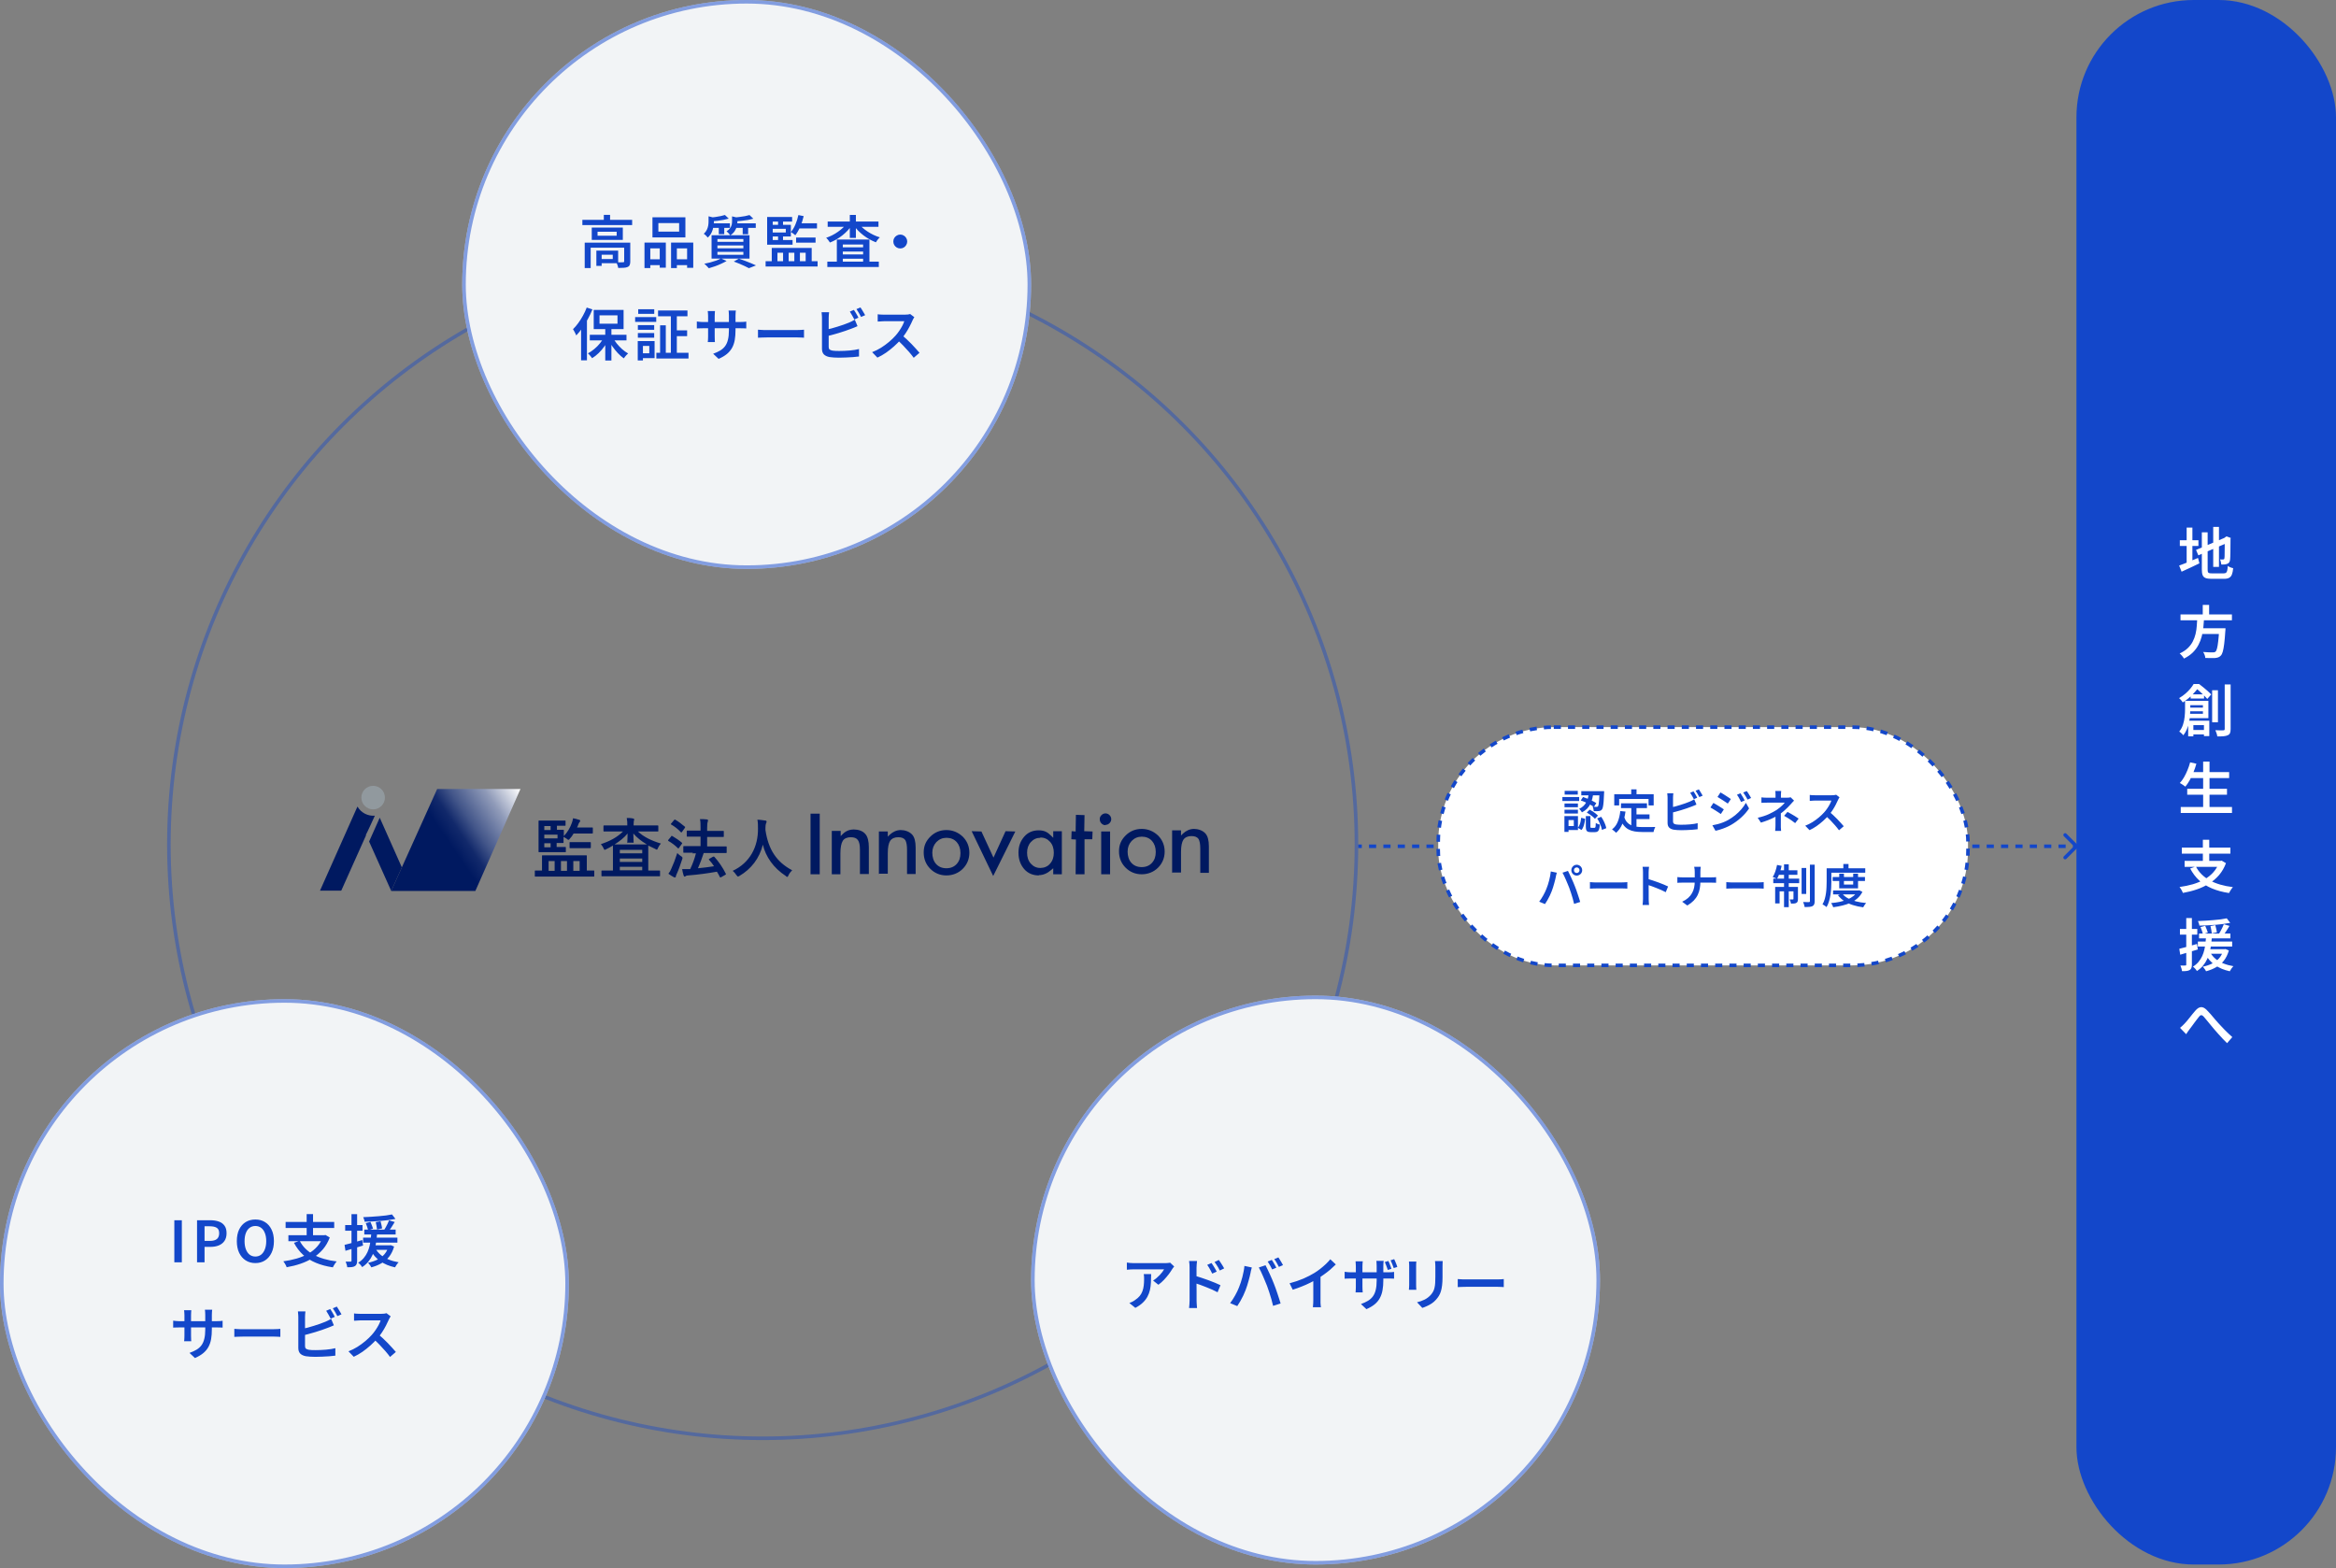 <svg width="657" height="441" viewBox="0 0 657 441" fill="none" xmlns="http://www.w3.org/2000/svg">
<rect x="0" y="0" width="657" height="441" fill="#808080" stroke="none"/>
<rect x="584" width="73" height="440" rx="33" fill="#1347CA"/>
<path d="M622.468 148.177H624.084V159.425H622.468V148.177ZM617.636 154.657L626.02 151.105L626.66 152.577L618.276 156.177L617.636 154.657ZM619.268 149.713H620.9V160.177C620.9 160.475 620.927 160.705 620.98 160.865C621.033 161.014 621.145 161.115 621.316 161.169C621.487 161.222 621.737 161.249 622.068 161.249C622.164 161.249 622.319 161.249 622.532 161.249C622.756 161.249 623.007 161.249 623.284 161.249C623.561 161.249 623.839 161.249 624.116 161.249C624.404 161.249 624.66 161.249 624.884 161.249C625.119 161.249 625.289 161.249 625.396 161.249C625.695 161.249 625.919 161.195 626.068 161.089C626.217 160.971 626.329 160.763 626.404 160.465C626.479 160.166 626.532 159.734 626.564 159.169C626.756 159.307 626.996 159.435 627.284 159.553C627.583 159.67 627.849 159.75 628.084 159.793C628.009 160.55 627.887 161.147 627.716 161.585C627.545 162.011 627.289 162.315 626.948 162.497C626.607 162.689 626.132 162.785 625.524 162.785C625.417 162.785 625.241 162.785 624.996 162.785C624.761 162.785 624.489 162.785 624.18 162.785C623.871 162.785 623.561 162.785 623.252 162.785C622.953 162.785 622.681 162.785 622.436 162.785C622.201 162.785 622.036 162.785 621.94 162.785C621.257 162.785 620.719 162.71 620.324 162.561C619.929 162.411 619.652 162.145 619.492 161.761C619.343 161.387 619.268 160.854 619.268 160.161V149.713ZM625.7 151.297H625.572L625.892 151.057L626.212 150.849L627.396 151.281L627.332 151.569C627.332 152.326 627.327 153.025 627.316 153.665C627.316 154.294 627.311 154.854 627.3 155.345C627.3 155.835 627.289 156.246 627.268 156.577C627.257 156.907 627.241 157.153 627.22 157.313C627.188 157.675 627.103 157.958 626.964 158.161C626.825 158.353 626.628 158.491 626.372 158.577C626.148 158.673 625.881 158.731 625.572 158.753C625.273 158.763 625.001 158.769 624.756 158.769C624.735 158.555 624.687 158.31 624.612 158.033C624.548 157.745 624.473 157.51 624.388 157.329C624.537 157.339 624.697 157.345 624.868 157.345C625.039 157.345 625.161 157.345 625.236 157.345C625.343 157.345 625.428 157.323 625.492 157.281C625.556 157.227 625.599 157.126 625.62 156.977C625.641 156.891 625.657 156.71 625.668 156.433C625.679 156.145 625.684 155.766 625.684 155.297C625.695 154.827 625.7 154.262 625.7 153.601C625.7 152.929 625.7 152.161 625.7 151.297ZM613.076 151.937H618.308V153.553H613.076V151.937ZM614.996 148.385H616.612V158.929H614.996V148.385ZM612.884 159.057C613.321 158.897 613.828 158.705 614.404 158.481C614.991 158.246 615.604 157.995 616.244 157.729C616.895 157.451 617.545 157.179 618.196 156.913L618.58 158.433C617.727 158.849 616.857 159.265 615.972 159.681C615.097 160.086 614.297 160.454 613.572 160.785L612.884 159.057ZM613.268 172.801H627.732V174.449H613.268V172.801ZM618.58 176.689H624.788V178.305H618.58V176.689ZM624.164 176.689H625.924C625.924 176.689 625.919 176.737 625.908 176.833C625.908 176.929 625.908 177.035 625.908 177.153C625.908 177.259 625.897 177.355 625.876 177.441C625.78 178.923 625.673 180.134 625.556 181.073C625.439 182.011 625.305 182.742 625.156 183.265C625.007 183.777 624.825 184.145 624.612 184.369C624.388 184.614 624.148 184.779 623.892 184.865C623.636 184.961 623.332 185.025 622.98 185.057C622.681 185.078 622.281 185.083 621.78 185.073C621.289 185.073 620.777 185.062 620.244 185.041C620.233 184.795 620.169 184.513 620.052 184.193C619.935 183.873 619.791 183.595 619.62 183.361C620.185 183.403 620.719 183.435 621.22 183.457C621.732 183.467 622.1 183.473 622.324 183.473C622.505 183.473 622.655 183.462 622.772 183.441C622.9 183.409 623.012 183.35 623.108 183.265C623.279 183.126 623.423 182.822 623.54 182.353C623.668 181.873 623.78 181.195 623.876 180.321C623.983 179.435 624.073 178.315 624.148 176.961L624.164 176.689ZM617.988 173.761H619.908C619.865 174.614 619.796 175.478 619.7 176.353C619.615 177.217 619.465 178.075 619.252 178.929C619.039 179.771 618.729 180.577 618.324 181.345C617.929 182.113 617.401 182.827 616.74 183.489C616.079 184.139 615.247 184.715 614.244 185.217C614.116 184.982 613.935 184.726 613.7 184.449C613.476 184.182 613.252 183.958 613.028 183.777C613.956 183.35 614.719 182.849 615.316 182.273C615.913 181.697 616.383 181.073 616.724 180.401C617.076 179.718 617.337 179.009 617.508 178.273C617.679 177.526 617.791 176.774 617.844 176.017C617.908 175.249 617.956 174.497 617.988 173.761ZM619.524 170.113H621.316V173.457H619.524V170.113ZM616.116 195.281H619.892V196.449H616.116V195.281ZM616.036 205.297H620.868V206.545H616.036V205.297ZM615.252 199.009H620.42V200.049H615.252V199.009ZM614.548 197.105H616.02V199.537C616.02 200.059 615.993 200.635 615.94 201.265C615.887 201.883 615.791 202.523 615.652 203.185C615.524 203.835 615.327 204.47 615.06 205.089C614.804 205.707 614.473 206.273 614.068 206.785C613.993 206.678 613.881 206.555 613.732 206.417C613.593 206.289 613.449 206.155 613.3 206.017C613.151 205.889 613.023 205.798 612.916 205.745C613.407 205.126 613.764 204.454 613.988 203.729C614.223 202.993 614.372 202.262 614.436 201.537C614.511 200.801 614.548 200.129 614.548 199.521V197.105ZM615.38 197.105H621.108V201.969H615.332V200.753H619.572V198.321H615.38V197.105ZM615.428 202.689H621.364V207.025H619.86V203.937H616.884V207.089H615.428V202.689ZM622.164 194.129H623.796V203.121H622.164V194.129ZM625.7 192.497H627.364V205.025C627.364 205.526 627.305 205.91 627.188 206.177C627.071 206.443 626.863 206.641 626.564 206.769C626.265 206.918 625.876 207.014 625.396 207.057C624.927 207.099 624.335 207.115 623.62 207.105C623.609 206.945 623.572 206.758 623.508 206.545C623.444 206.342 623.375 206.134 623.3 205.921C623.225 205.707 623.145 205.521 623.06 205.361C623.551 205.382 624.009 205.398 624.436 205.409C624.863 205.409 625.151 205.403 625.3 205.393C625.439 205.393 625.54 205.366 625.604 205.313C625.668 205.259 625.7 205.158 625.7 205.009V192.497ZM616.964 192.369H617.908V192.721H618.452V193.201C617.983 193.851 617.38 194.566 616.644 195.345C615.908 196.113 614.996 196.849 613.908 197.553C613.844 197.425 613.748 197.286 613.62 197.137C613.503 196.977 613.375 196.827 613.236 196.689C613.108 196.539 612.985 196.422 612.868 196.337C613.519 195.963 614.1 195.553 614.612 195.105C615.135 194.657 615.593 194.198 615.988 193.729C616.383 193.259 616.708 192.806 616.964 192.369ZM617.316 192.369H618.5C618.884 192.657 619.289 192.977 619.716 193.329C620.143 193.67 620.548 194.011 620.932 194.353C621.316 194.694 621.641 195.009 621.908 195.297L620.804 196.561C620.569 196.283 620.271 195.969 619.908 195.617C619.556 195.254 619.177 194.891 618.772 194.529C618.367 194.155 617.988 193.841 617.636 193.585H617.316V192.369ZM615.828 217.137H626.948V218.817H615.828V217.137ZM615.156 221.841H626.34V223.505H615.156V221.841ZM613.332 226.961H627.748V228.641H613.332V226.961ZM619.636 214.177H621.428V227.793H619.636V214.177ZM615.972 214.401L617.732 214.785C617.508 215.606 617.231 216.417 616.9 217.217C616.58 218.017 616.228 218.758 615.844 219.441C615.46 220.123 615.055 220.721 614.628 221.233C614.521 221.137 614.372 221.025 614.18 220.897C613.988 220.769 613.796 220.641 613.604 220.513C613.412 220.385 613.236 220.283 613.076 220.209C613.513 219.75 613.908 219.211 614.26 218.593C614.623 217.963 614.948 217.291 615.236 216.577C615.535 215.862 615.78 215.137 615.972 214.401ZM617.588 243.681C618.431 245.313 619.732 246.614 621.492 247.585C623.252 248.545 625.423 249.179 628.004 249.489C627.876 249.617 627.743 249.782 627.604 249.985C627.476 250.187 627.348 250.39 627.22 250.593C627.092 250.806 626.991 250.993 626.916 251.153C625.124 250.886 623.535 250.459 622.148 249.873C620.761 249.297 619.556 248.545 618.532 247.617C617.519 246.678 616.671 245.558 615.988 244.257L617.588 243.681ZM614.42 242.113H624.724V243.793H614.42V242.113ZM613.636 238.385H627.3V240.081H613.636V238.385ZM619.556 236.177H621.348V242.881H619.556V236.177ZM624.164 242.113H624.532L624.852 242.049L626.052 242.753C625.572 244.033 624.927 245.147 624.116 246.097C623.305 247.035 622.372 247.835 621.316 248.497C620.26 249.158 619.108 249.702 617.86 250.129C616.612 250.555 615.305 250.886 613.94 251.121C613.897 250.961 613.817 250.774 613.7 250.561C613.593 250.358 613.476 250.155 613.348 249.953C613.231 249.75 613.113 249.585 612.996 249.457C614.329 249.275 615.588 249.014 616.772 248.673C617.956 248.321 619.033 247.867 620.004 247.313C620.985 246.758 621.828 246.081 622.532 245.281C623.247 244.481 623.791 243.531 624.164 242.433V242.113ZM618.484 262.545H627.3V263.905H618.484V262.545ZM618.148 264.801H627.796V266.193H618.148V264.801ZM620.26 266.961H625.684V268.225H620.26V266.961ZM618.9 260.721L620.212 260.369C620.351 260.667 620.489 260.998 620.628 261.361C620.767 261.713 620.873 262.011 620.948 262.257L619.572 262.705C619.508 262.438 619.412 262.118 619.284 261.745C619.156 261.371 619.028 261.03 618.9 260.721ZM621.7 260.433L623.06 260.193C623.156 260.513 623.241 260.865 623.316 261.249C623.401 261.622 623.465 261.937 623.508 262.193L622.068 262.513C622.047 262.246 621.999 261.915 621.924 261.521C621.86 261.126 621.785 260.763 621.7 260.433ZM626.276 258.273L627.252 259.537C626.665 259.654 626.015 259.761 625.3 259.857C624.596 259.953 623.86 260.033 623.092 260.097C622.324 260.161 621.556 260.209 620.788 260.241C620.02 260.273 619.279 260.299 618.564 260.321C618.553 260.129 618.505 259.91 618.42 259.665C618.345 259.419 618.265 259.211 618.18 259.041C618.884 259.009 619.604 258.971 620.34 258.929C621.087 258.886 621.817 258.833 622.532 258.769C623.257 258.705 623.94 258.635 624.58 258.561C625.231 258.475 625.796 258.379 626.276 258.273ZM621.652 267.905C622.025 268.566 622.521 269.158 623.14 269.681C623.769 270.193 624.505 270.619 625.348 270.961C626.191 271.302 627.124 271.558 628.148 271.729C627.967 271.899 627.78 272.123 627.588 272.401C627.396 272.678 627.241 272.929 627.124 273.153C625.524 272.811 624.143 272.235 622.98 271.425C621.828 270.614 620.921 269.579 620.26 268.321L621.652 267.905ZM625.444 259.937L627.044 260.401C626.745 260.891 626.436 261.387 626.116 261.889C625.796 262.379 625.503 262.801 625.236 263.153L624.02 262.721C624.191 262.465 624.361 262.177 624.532 261.857C624.713 261.526 624.884 261.195 625.044 260.865C625.204 260.523 625.337 260.214 625.444 259.937ZM625.332 266.961H625.652L625.924 266.913L626.868 267.297C626.548 268.438 626.079 269.398 625.46 270.177C624.841 270.945 624.105 271.563 623.252 272.033C622.409 272.513 621.476 272.886 620.452 273.153C620.399 273.035 620.319 272.891 620.212 272.721C620.105 272.561 619.988 272.401 619.86 272.241C619.743 272.081 619.631 271.958 619.524 271.873C620.495 271.67 621.369 271.377 622.148 270.993C622.927 270.609 623.588 270.107 624.132 269.489C624.676 268.87 625.076 268.102 625.332 267.185V266.961ZM620.468 263.409H622.116C622.063 264.07 621.988 264.758 621.892 265.473C621.807 266.187 621.679 266.902 621.508 267.617C621.337 268.321 621.097 269.009 620.788 269.681C620.489 270.342 620.1 270.966 619.62 271.553C619.151 272.129 618.569 272.641 617.876 273.089C617.769 272.886 617.609 272.667 617.396 272.433C617.183 272.198 616.969 272.006 616.756 271.857C617.385 271.473 617.913 271.025 618.34 270.513C618.767 270.001 619.113 269.451 619.38 268.865C619.647 268.267 619.849 267.659 619.988 267.041C620.127 266.411 620.228 265.787 620.292 265.169C620.367 264.55 620.425 263.963 620.468 263.409ZM612.932 266.833C613.572 266.673 614.335 266.475 615.22 266.241C616.105 265.995 617.001 265.739 617.908 265.473L618.132 267.025C617.279 267.281 616.42 267.537 615.556 267.793C614.703 268.049 613.913 268.283 613.188 268.497L612.932 266.833ZM613.108 261.265H617.988V262.849H613.108V261.265ZM614.884 258.193H616.468V271.265C616.468 271.67 616.42 271.99 616.324 272.225C616.239 272.47 616.079 272.662 615.844 272.801C615.62 272.939 615.332 273.03 614.98 273.073C614.639 273.115 614.207 273.131 613.684 273.121C613.673 272.918 613.62 272.657 613.524 272.337C613.439 272.027 613.343 271.761 613.236 271.537C613.545 271.547 613.828 271.553 614.084 271.553C614.34 271.553 614.516 271.547 614.612 271.537C614.708 271.537 614.777 271.521 614.82 271.489C614.863 271.457 614.884 271.382 614.884 271.265V258.193ZM613.133 289.073C613.357 288.891 613.571 288.705 613.773 288.513C613.976 288.321 614.189 288.107 614.413 287.873C614.616 287.67 614.835 287.425 615.069 287.137C615.315 286.838 615.571 286.523 615.837 286.193C616.115 285.851 616.387 285.51 616.653 285.169C616.931 284.827 617.192 284.518 617.437 284.241C617.971 283.622 618.488 283.291 618.989 283.249C619.501 283.195 620.045 283.451 620.621 284.017C620.973 284.358 621.341 284.753 621.725 285.201C622.109 285.649 622.488 286.097 622.861 286.545C623.235 286.982 623.581 287.377 623.901 287.729C624.157 288.006 624.435 288.305 624.733 288.625C625.032 288.934 625.347 289.265 625.677 289.617C626.019 289.958 626.371 290.305 626.733 290.657C627.096 290.998 627.464 291.334 627.837 291.665L626.365 293.377C625.981 293.003 625.576 292.593 625.149 292.145C624.733 291.697 624.317 291.243 623.901 290.785C623.496 290.326 623.117 289.894 622.765 289.489C622.435 289.094 622.088 288.678 621.725 288.241C621.363 287.803 621.016 287.382 620.685 286.977C620.355 286.571 620.067 286.23 619.821 285.953C619.619 285.729 619.443 285.59 619.293 285.537C619.144 285.483 619 285.494 618.861 285.569C618.733 285.643 618.589 285.787 618.429 286.001C618.259 286.203 618.061 286.454 617.837 286.753C617.624 287.041 617.395 287.345 617.149 287.665C616.915 287.985 616.685 288.299 616.461 288.609C616.237 288.907 616.035 289.174 615.853 289.409C615.672 289.654 615.491 289.905 615.309 290.161C615.139 290.417 614.989 290.646 614.861 290.849L613.133 289.073Z" fill="white"/>
<circle opacity="0.4" cx="214.5" cy="237.5" r="167" stroke="#1347CA"/>
<path d="M584.354 238.354C584.549 238.158 584.549 237.842 584.354 237.646L581.172 234.464C580.976 234.269 580.66 234.269 580.464 234.464C580.269 234.66 580.269 234.976 580.464 235.172L583.293 238L580.464 240.828C580.269 241.024 580.269 241.34 580.464 241.536C580.66 241.731 580.976 241.731 581.172 241.536L584.354 238.354ZM382 238V238.5H383.01V238V237.5H382V238ZM385.03 238V238.5H387.05V238V237.5H385.03V238ZM389.07 238V238.5H391.09V238V237.5H389.07V238ZM393.11 238V238.5H395.13V238V237.5H393.11V238ZM397.15 238V238.5H399.17V238V237.5H397.15V238ZM401.19 238V238.5H403.21V238V237.5H401.19V238ZM405.23 238V238.5H407.25V238V237.5H405.23V238ZM409.27 238V238.5H411.29V238V237.5H409.27V238ZM413.31 238V238.5H415.33V238V237.5H413.31V238ZM417.35 238V238.5H419.37V238V237.5H417.35V238ZM421.39 238V238.5H423.41V238V237.5H421.39V238ZM425.43 238V238.5H427.45V238V237.5H425.43V238ZM429.47 238V238.5H431.49V238V237.5H429.47V238ZM433.51 238V238.5H435.53V238V237.5H433.51V238ZM437.55 238V238.5H439.57V238V237.5H437.55V238ZM441.59 238V238.5H443.61V238V237.5H441.59V238ZM445.63 238V238.5H447.65V238V237.5H445.63V238ZM449.67 238V238.5H451.69V238V237.5H449.67V238ZM453.71 238V238.5H455.73V238V237.5H453.71V238ZM457.75 238V238.5H459.77V238V237.5H457.75V238ZM461.79 238V238.5H463.81V238V237.5H461.79V238ZM465.83 238V238.5H467.85V238V237.5H465.83V238ZM469.87 238V238.5H471.89V238V237.5H469.87V238ZM473.91 238V238.5H475.93V238V237.5H473.91V238ZM477.95 238V238.5H479.97V238V237.5H477.95V238ZM481.99 238V238.5H484.01V238V237.5H481.99V238ZM486.03 238V238.5H488.05V238V237.5H486.03V238ZM490.07 238V238.5H492.09V238V237.5H490.07V238ZM494.11 238V238.5H496.13V238V237.5H494.11V238ZM498.15 238V238.5H500.17V238V237.5H498.15V238ZM502.19 238V238.5H504.21V238V237.5H502.19V238ZM506.23 238V238.5H508.25V238V237.5H506.23V238ZM510.27 238V238.5H512.29V238V237.5H510.27V238ZM514.31 238V238.5H516.33V238V237.5H514.31V238ZM518.35 238V238.5H520.37V238V237.5H518.35V238ZM522.39 238V238.5H524.41V238V237.5H522.39V238ZM526.43 238V238.5H528.45V238V237.5H526.43V238ZM530.47 238V238.5H532.49V238V237.5H530.47V238ZM534.51 238V238.5H536.53V238V237.5H534.51V238ZM538.55 238V238.5H540.57V238V237.5H538.55V238ZM542.59 238V238.5H544.61V238V237.5H542.59V238ZM546.63 238V238.5H548.65V238V237.5H546.63V238ZM550.67 238V238.5H552.69V238V237.5H550.67V238ZM554.71 238V238.5H556.73V238V237.5H554.71V238ZM558.75 238V238.5H560.77V238V237.5H558.75V238ZM562.79 238V238.5H564.81V238V237.5H562.79V238ZM566.83 238V238.5H568.85V238V237.5H566.83V238ZM570.87 238V238.5H572.89V238V237.5H570.87V238ZM574.91 238V238.5H576.93V238V237.5H574.91V238ZM578.95 238V238.5H580.97V238V237.5H578.95V238ZM582.99 238V238.5H584V238V237.5H582.99V238Z" fill="#1347CA"/>
<path d="M104.945 227.624C106.774 227.624 108.256 226.141 108.256 224.312C108.256 222.483 106.774 221 104.945 221C103.116 221 101.633 222.483 101.633 224.312C101.633 226.141 103.116 227.624 104.945 227.624Z" fill="#91999E"/>
<path d="M113.021 243.94L110.031 250.564L103.812 236.67L106.801 229.966L113.021 243.94ZM100.582 226.897C101.551 228.593 103.489 229.562 105.428 229.401C105.406 229.449 103.004 234.732 102.924 234.732V234.974L95.978 250.483H90L100.501 226.897H100.582ZM190.484 239.902C190.727 240.144 191.13 240.548 191.534 240.79C191.857 240.952 191.938 241.113 191.938 241.275C191.938 241.436 191.938 241.517 191.857 241.678C191.373 243.132 190.888 244.587 190.322 245.798C190.161 246.121 190.08 246.363 190.08 246.525C190.08 246.686 189.999 246.767 189.838 246.767C189.676 246.767 189.676 246.768 189.515 246.687C189.03 246.445 188.546 246.121 187.98 245.717C188.384 245.233 188.546 244.909 188.788 244.344C189.353 243.133 189.919 241.679 190.484 239.902ZM196.865 230.37C197.592 230.37 198.238 230.37 198.804 230.451C198.965 230.451 199.127 230.531 199.127 230.693C199.127 230.854 199.127 230.935 199.046 231.097C198.965 231.339 198.885 231.744 198.885 232.793V233.682H203.408C203.57 233.682 203.569 233.682 203.569 233.843V235.216C203.569 235.378 203.57 235.378 203.408 235.378H198.885V238.043H204.216C204.377 238.043 204.378 238.044 204.378 238.205V239.66C204.378 239.821 204.377 239.902 204.216 239.902H197.915C197.43 241.436 196.865 242.891 196.3 244.183C197.915 244.021 199.369 243.86 200.823 243.618C200.419 242.971 199.935 242.406 199.45 241.84C199.289 241.679 199.37 241.598 199.531 241.517L200.5 240.952C200.662 240.871 200.743 240.871 200.904 240.952C202.197 242.405 203.246 243.94 204.135 245.717C204.216 245.879 204.216 245.879 203.974 246.04L202.843 246.687C202.762 246.687 202.681 246.767 202.601 246.767C202.52 246.767 202.519 246.767 202.438 246.606C202.196 246.121 201.954 245.636 201.631 245.152C198.885 245.636 196.542 245.959 193.554 246.202C193.15 246.202 192.988 246.283 192.907 246.364C192.827 246.364 192.745 246.525 192.584 246.525C192.423 246.525 192.341 246.444 192.261 246.202C192.099 245.636 191.938 245.071 191.857 244.425H194.119C194.765 243.052 195.33 241.597 195.734 239.982H194.685L194.927 239.821H192.342C192.18 239.821 192.181 239.821 192.181 239.578V238.124C192.181 237.963 192.18 237.963 192.342 237.963H197.027V235.297H193.312C193.15 235.297 193.149 235.297 193.149 235.136V233.762C193.149 233.601 193.15 233.601 193.312 233.601H197.027V232.793C197.027 231.662 197.027 231.096 196.865 230.37ZM213.021 230.532C213.747 230.532 214.636 230.693 215.282 230.774C215.524 230.774 215.605 230.936 215.605 231.097C215.605 231.259 215.524 231.42 215.443 231.581C215.363 231.743 215.282 232.228 215.282 232.793V233.44C216.09 238.852 218.351 242.406 222.794 244.748C222.39 245.152 221.986 245.636 221.744 246.202C221.583 246.525 221.582 246.606 221.421 246.606C221.259 246.606 221.259 246.606 221.017 246.364C217.543 244.102 215.362 240.951 214.555 237.559C213.585 241.436 211.243 244.425 207.932 246.364C207.77 246.444 207.608 246.525 207.527 246.525C207.447 246.525 207.366 246.363 207.124 246.121C206.801 245.637 206.477 245.233 206.073 244.91C210.92 242.648 213.262 238.124 213.182 232.954C213.182 232.147 213.182 231.339 213.021 230.532ZM164.878 240.547C165.039 240.547 165.039 240.548 165.039 240.709V244.828H166.979C167.14 244.828 167.14 244.829 167.14 244.991V246.364C167.14 246.525 167.14 246.525 166.979 246.525H150.581C150.42 246.525 150.419 246.525 150.419 246.364V244.991C150.419 244.829 150.42 244.828 150.581 244.828H152.438V240.709C152.438 240.548 152.439 240.547 152.681 240.547H164.878ZM176.268 230.047C176.914 230.047 177.479 230.047 178.125 230.208C178.286 230.208 178.367 230.37 178.367 230.451C178.367 230.531 178.368 230.693 178.287 230.774C178.287 230.935 178.206 231.097 178.206 231.824V232.147H184.991C185.153 232.147 185.152 232.147 185.152 232.389V233.682C185.152 233.843 185.153 233.843 184.991 233.843H179.418C181.033 235.378 183.214 236.428 185.88 237.236C185.557 237.559 185.315 237.963 185.072 238.448C184.911 238.771 184.91 238.932 184.749 238.932C184.587 238.932 184.506 238.932 184.345 238.771C183.618 238.448 182.971 238.124 182.325 237.801V244.828H185.476C185.637 244.828 185.638 244.829 185.638 244.991V246.283C185.638 246.444 185.637 246.445 185.476 246.445H169.32C169.159 246.445 169.159 246.444 169.159 246.283V244.991C169.159 244.829 169.159 244.828 169.32 244.828H172.39V237.801C171.744 238.205 171.097 238.528 170.451 238.851C170.29 238.932 170.129 239.013 170.048 239.013C169.967 239.013 169.886 238.852 169.725 238.529C169.563 238.125 169.239 237.721 168.997 237.398C171.501 236.59 173.601 235.459 175.217 233.843H169.886C169.725 233.843 169.725 233.843 169.725 233.682V232.389C169.725 232.228 169.725 232.147 169.886 232.147H176.429C176.429 231.259 176.429 230.855 176.268 230.047ZM285.558 233.843L279.338 246.364L273.279 233.762L276.026 233.843L279.419 241.194L282.812 233.762L285.558 233.843ZM266.171 233.44C267.948 233.44 269.483 234.086 270.775 235.297C271.987 236.509 272.633 238.044 272.633 239.821C272.633 241.598 271.987 243.133 270.775 244.344C269.564 245.556 267.948 246.202 266.171 246.202C264.394 246.202 262.859 245.556 261.647 244.344C260.436 243.132 259.79 241.597 259.79 239.74C259.79 237.882 260.436 236.509 261.647 235.297C262.859 234.086 264.394 233.44 266.171 233.44ZM292.101 233.52C293.716 233.52 294.604 234.005 295.654 235.055L296.22 235.62V233.762H298.644V245.879H296.22V244.183L295.654 244.667C294.524 245.636 293.393 246.121 292.182 246.121V246.202C290.566 246.202 289.112 245.637 288.062 244.425C287.011 243.214 286.446 241.679 286.446 239.821C286.446 237.963 287.011 236.509 288.062 235.297C289.112 234.086 290.485 233.52 292.101 233.52ZM230.549 245.879H227.964V228.835H230.549V245.879ZM240.161 233.278C241.373 233.278 242.666 233.682 243.393 234.571C244.038 235.298 244.361 236.59 244.361 238.286V245.798H241.857V239.013C241.857 237.721 241.696 236.832 241.292 236.267C240.888 235.702 240.242 235.458 239.272 235.458C238.303 235.458 237.415 235.782 237.011 236.509C236.607 237.155 236.364 238.367 236.364 239.982V245.879H233.941V233.682H236.445V235.136L237.011 234.571C237.899 233.682 238.95 233.278 240.161 233.278ZM253.326 233.44C254.457 233.44 255.75 233.843 256.558 234.732C257.204 235.459 257.526 236.67 257.526 238.367V245.798H255.104V239.013C255.104 237.721 254.942 236.832 254.619 236.267C254.215 235.702 253.569 235.458 252.6 235.458C251.63 235.458 250.823 235.782 250.338 236.509C249.934 237.155 249.691 238.286 249.691 239.902V245.717H247.269L247.188 245.879V233.843H249.691V235.297L250.257 234.732C251.145 233.924 252.195 233.44 253.326 233.44ZM305.024 229.239L304.943 233.762L307.286 233.843L307.205 236.024H305.024V245.879H302.521L302.602 236.105L301.309 236.024L301.39 233.762L302.521 233.843L302.602 229.159L305.024 229.239ZM312.214 245.879H309.71V233.843H312.214V245.879ZM321.098 233.117C322.875 233.117 324.41 233.762 325.702 234.974C326.914 236.186 327.56 237.72 327.56 239.497C327.56 241.274 326.914 242.809 325.702 244.021C324.491 245.233 322.875 245.879 321.098 245.879C319.321 245.879 317.786 245.232 316.574 244.021C315.363 242.809 314.717 241.274 314.717 239.416C314.717 237.559 315.363 236.186 316.574 234.974C317.786 233.762 319.321 233.117 321.098 233.117ZM335.799 233.117C336.93 233.117 338.223 233.52 339.03 234.409C339.676 235.136 339.999 236.347 339.999 238.043V245.475H337.576V238.69C337.576 237.398 337.415 236.509 337.092 235.944C336.688 235.378 336.041 235.136 335.072 235.136C334.103 235.136 333.295 235.459 332.811 236.186C332.407 236.832 332.164 237.963 332.164 239.578V245.394H329.741L329.66 245.556V233.52H332.164V234.974L332.729 234.409C333.618 233.601 334.668 233.117 335.799 233.117ZM154.296 244.91H155.992V242.163H154.296V244.91ZM157.77 244.91H159.466V242.163H157.77V244.91ZM161.243 244.91H163.021V242.163H161.243V244.91ZM174.329 244.748H180.629V243.779H174.329V244.748ZM266.211 235.62C265.02 235.629 264.142 236.034 263.344 236.832C262.617 237.64 262.213 238.609 262.213 239.821C262.213 241.032 262.536 242.163 263.263 242.971C263.99 243.779 264.959 244.183 266.171 244.183C267.383 244.183 268.352 243.779 269.079 242.971C269.806 242.163 270.129 241.194 270.129 239.902C270.129 238.61 269.725 237.559 269.079 236.832C268.36 236.034 267.404 235.629 266.211 235.62ZM292.585 235.62C291.535 235.621 290.647 236.025 289.92 236.832C289.193 237.64 288.869 238.609 288.869 239.821C288.869 241.032 289.193 242.082 289.92 242.89C290.647 243.698 291.535 244.102 292.585 244.102C293.635 244.102 294.685 243.698 295.331 242.89C296.058 242.082 296.382 241.032 296.382 239.821C296.382 238.609 296.058 237.559 295.331 236.751C294.604 235.944 293.716 235.539 292.585 235.539V235.62ZM321.138 235.297C319.947 235.306 319.069 235.711 318.271 236.509C317.544 237.317 317.14 238.286 317.14 239.497C317.14 240.709 317.463 241.84 318.189 242.648C318.916 243.456 319.886 243.86 321.098 243.86C322.309 243.86 323.279 243.456 324.006 242.648C324.733 241.84 325.056 240.871 325.056 239.578C325.056 238.286 324.652 237.236 324.006 236.509C323.287 235.71 322.331 235.306 321.138 235.297ZM174.329 242.406H180.629V241.436H174.329V242.406ZM174.329 239.982H180.629V239.013H174.329V239.982ZM161.162 230.127C161.727 230.208 162.293 230.37 162.777 230.532C163.02 230.532 163.182 230.693 163.182 230.855C163.182 231.016 163.182 231.017 163.021 231.178C162.94 231.259 162.859 231.42 162.697 231.744C162.616 232.067 162.454 232.389 162.293 232.712H166.493C166.655 232.712 166.735 232.713 166.735 232.874V234.247C166.735 234.409 166.735 234.409 166.493 234.409H161.324C161.001 234.974 160.677 235.459 160.273 235.863C160.112 236.105 160.031 236.186 159.87 236.186C159.709 236.186 159.627 236.105 159.466 235.944C159.143 235.702 158.82 235.54 158.497 235.378V236.912C158.497 237.074 158.497 237.075 158.335 237.075H156.558V238.205H158.981C159.143 238.205 159.143 238.205 159.143 238.367V239.497C159.143 239.659 159.143 239.66 158.981 239.66H151.631C151.469 239.66 151.469 239.659 151.469 239.497V230.935C151.469 230.774 151.469 230.774 151.631 230.774H158.9C159.062 230.774 159.062 230.774 159.062 230.935V232.066C159.062 232.227 159.062 232.228 158.9 232.228H156.639V233.359H158.416C158.577 233.359 158.577 233.359 158.577 233.52V235.133C159.588 234.094 160.367 232.758 160.839 231.42C161 231.016 161.081 230.612 161.162 230.127ZM188.707 235.216C188.868 235.055 188.869 235.055 189.111 235.136C190 235.701 190.969 236.267 191.776 236.994C191.776 236.994 191.857 237.074 191.857 237.155C191.857 237.235 191.857 237.236 191.776 237.317L190.969 238.448C190.891 238.603 190.814 238.609 190.808 238.609C190.808 238.609 190.726 238.609 190.646 238.529C189.838 237.721 188.869 236.994 187.98 236.509C187.98 236.509 187.899 236.428 187.899 236.347C187.899 236.267 187.9 236.267 187.98 236.186L188.788 235.216H188.707ZM165.928 236.832C166.089 236.832 166.17 236.832 166.17 236.994V238.367C166.17 238.528 166.17 238.529 165.928 238.529H160.354C160.193 238.529 160.193 238.528 160.193 238.367V236.994C160.193 236.832 160.193 236.832 160.354 236.832H165.928ZM153.085 238.286H154.861V237.155H153.085V238.286ZM178.125 234.409C178.125 235.378 178.206 236.429 178.206 236.832C178.206 237.236 178.205 236.994 178.044 236.994H176.591V237.075C176.429 237.075 176.429 237.074 176.429 236.912C176.429 236.508 176.51 235.458 176.51 234.409C175.541 235.62 174.248 236.589 172.875 237.478H181.922C180.387 236.589 179.094 235.539 178.125 234.409ZM153.085 235.782H156.801V234.732H153.085V235.782ZM189.596 230.613C189.757 230.451 189.757 230.451 189.919 230.532C190.807 231.016 191.696 231.743 192.584 232.47C192.746 232.551 192.746 232.632 192.584 232.874L191.776 234.005C191.615 234.166 191.615 234.167 191.453 234.005C190.726 233.198 189.677 232.389 188.788 231.905C188.627 231.824 188.627 231.743 188.788 231.581L189.596 230.613ZM153.085 233.44H154.861V232.309H153.085V233.44ZM310.922 228.754C311.326 228.754 311.73 228.916 312.053 229.239C312.376 229.562 312.537 229.966 312.537 230.37C312.537 230.773 312.376 231.177 312.053 231.5C311.73 231.823 311.326 231.986 310.922 231.986V232.066C310.437 232.066 310.114 231.904 309.791 231.581C309.468 231.258 309.306 230.854 309.306 230.37C309.306 229.885 309.468 229.562 309.791 229.239C310.114 228.916 310.518 228.754 310.922 228.754Z" fill="#001960"/>
<path d="M122.955 221.889L110.031 250.564H133.698L146.38 221.889H122.955Z" fill="url(#paint0_linear_511_2728)"/>
<rect x="290" y="280" width="160" height="160" rx="80" fill="#F2F4F6"/>
<rect x="290.5" y="280.5" width="159" height="159" rx="79.5" stroke="#1347CA" stroke-opacity="0.5"/>
<path d="M330.242 356.184C330.167 356.269 330.071 356.387 329.954 356.536C329.837 356.685 329.746 356.813 329.682 356.92C329.447 357.325 329.127 357.8 328.722 358.344C328.317 358.877 327.863 359.411 327.362 359.944C326.861 360.477 326.338 360.936 325.794 361.32L324.306 360.136C324.637 359.933 324.962 359.699 325.282 359.432C325.602 359.155 325.901 358.872 326.178 358.584C326.466 358.285 326.711 357.997 326.914 357.72C327.127 357.443 327.293 357.197 327.41 356.984C327.261 356.984 327.01 356.984 326.658 356.984C326.317 356.984 325.906 356.984 325.426 356.984C324.957 356.984 324.45 356.984 323.906 356.984C323.362 356.984 322.818 356.984 322.274 356.984C321.741 356.984 321.239 356.984 320.77 356.984C320.301 356.984 319.895 356.984 319.554 356.984C319.213 356.984 318.978 356.984 318.85 356.984C318.519 356.984 318.205 356.995 317.906 357.016C317.618 357.037 317.293 357.064 316.93 357.096V355.08C317.229 355.123 317.538 355.16 317.858 355.192C318.189 355.224 318.519 355.24 318.85 355.24C318.978 355.24 319.218 355.24 319.57 355.24C319.922 355.24 320.343 355.24 320.834 355.24C321.325 355.24 321.853 355.24 322.418 355.24C322.983 355.24 323.543 355.24 324.098 355.24C324.663 355.24 325.186 355.24 325.666 355.24C326.157 355.24 326.573 355.24 326.914 355.24C327.266 355.24 327.506 355.24 327.634 355.24C327.773 355.24 327.938 355.235 328.13 355.224C328.322 355.213 328.509 355.197 328.69 355.176C328.882 355.155 329.021 355.133 329.106 355.112L330.242 356.184ZM323.762 358.312C323.762 359.123 323.741 359.901 323.698 360.648C323.666 361.395 323.575 362.104 323.426 362.776C323.277 363.437 323.042 364.067 322.722 364.664C322.402 365.261 321.965 365.827 321.41 366.36C320.866 366.883 320.167 367.368 319.314 367.816L317.634 366.456C317.879 366.371 318.141 366.259 318.418 366.12C318.706 365.981 318.983 365.811 319.25 365.608C319.794 365.245 320.231 364.861 320.562 364.456C320.893 364.04 321.143 363.592 321.314 363.112C321.495 362.621 321.618 362.093 321.682 361.528C321.746 360.952 321.778 360.339 321.778 359.688C321.778 359.453 321.773 359.229 321.762 359.016C321.751 358.792 321.725 358.557 321.682 358.312H323.762ZM340.748 355.208C340.886 355.411 341.046 355.656 341.228 355.944C341.409 356.232 341.585 356.52 341.756 356.808C341.926 357.096 342.076 357.368 342.204 357.624L340.94 358.184C340.79 357.864 340.641 357.571 340.492 357.304C340.353 357.027 340.204 356.76 340.044 356.504C339.894 356.248 339.724 355.987 339.532 355.72L340.748 355.208ZM342.796 354.344C342.945 354.547 343.11 354.787 343.292 355.064C343.484 355.341 343.665 355.624 343.836 355.912C344.017 356.2 344.172 356.467 344.3 356.712L343.068 357.32C342.918 356.989 342.764 356.696 342.604 356.44C342.444 356.173 342.284 355.917 342.124 355.672C341.964 355.416 341.788 355.165 341.596 354.92L342.796 354.344ZM334.572 365.72C334.572 365.539 334.572 365.219 334.572 364.76C334.572 364.291 334.572 363.752 334.572 363.144C334.572 362.525 334.572 361.88 334.572 361.208C334.572 360.525 334.572 359.869 334.572 359.24C334.572 358.611 334.572 358.056 334.572 357.576C334.572 357.085 334.572 356.728 334.572 356.504C334.572 356.227 334.561 355.917 334.54 355.576C334.518 355.224 334.481 354.915 334.428 354.648H336.668C336.636 354.915 336.604 355.213 336.572 355.544C336.54 355.875 336.524 356.195 336.524 356.504C336.524 356.824 336.524 357.251 336.524 357.784C336.524 358.317 336.524 358.899 336.524 359.528C336.524 360.157 336.524 360.797 336.524 361.448C336.534 362.099 336.54 362.717 336.54 363.304C336.54 363.88 336.54 364.387 336.54 364.824C336.54 365.251 336.54 365.549 336.54 365.72C336.54 365.88 336.545 366.088 336.556 366.344C336.566 366.6 336.582 366.861 336.604 367.128C336.625 367.405 336.646 367.651 336.668 367.864H334.428C334.47 367.565 334.502 367.213 334.524 366.808C334.556 366.403 334.572 366.04 334.572 365.72ZM336.108 358.792C336.641 358.941 337.233 359.128 337.884 359.352C338.534 359.565 339.196 359.795 339.868 360.04C340.54 360.285 341.169 360.531 341.756 360.776C342.353 361.021 342.854 361.245 343.26 361.448L342.444 363.432C341.996 363.187 341.494 362.941 340.94 362.696C340.385 362.451 339.82 362.216 339.244 361.992C338.678 361.757 338.124 361.544 337.58 361.352C337.036 361.16 336.545 360.995 336.108 360.856V358.792ZM357.691 354.328C357.829 354.509 357.973 354.733 358.123 355C358.283 355.267 358.437 355.533 358.587 355.8C358.736 356.067 358.864 356.307 358.971 356.52L357.803 357.016C357.643 356.685 357.445 356.312 357.211 355.896C356.976 355.469 356.752 355.101 356.539 354.792L357.691 354.328ZM359.547 353.624C359.685 353.816 359.835 354.051 359.995 354.328C360.165 354.595 360.325 354.861 360.475 355.128C360.635 355.384 360.757 355.608 360.843 355.8L359.691 356.296C359.52 355.955 359.317 355.581 359.083 355.176C358.848 354.76 358.619 354.403 358.395 354.104L359.547 353.624ZM348.459 362.072C348.64 361.635 348.811 361.171 348.971 360.68C349.141 360.179 349.291 359.667 349.419 359.144C349.557 358.611 349.675 358.083 349.771 357.56C349.877 357.037 349.952 356.525 349.995 356.024L352.075 356.456C352.043 356.605 352 356.771 351.947 356.952C351.893 357.133 351.845 357.315 351.803 357.496C351.771 357.667 351.744 357.816 351.723 357.944C351.669 358.211 351.595 358.541 351.499 358.936C351.403 359.331 351.291 359.752 351.163 360.2C351.035 360.648 350.901 361.101 350.763 361.56C350.624 362.008 350.48 362.424 350.331 362.808C350.139 363.309 349.915 363.832 349.659 364.376C349.403 364.92 349.125 365.448 348.827 365.96C348.539 366.461 348.256 366.915 347.979 367.32L345.979 366.488C346.48 365.827 346.949 365.101 347.387 364.312C347.835 363.512 348.192 362.765 348.459 362.072ZM356.363 361.656C356.203 361.24 356.021 360.797 355.819 360.328C355.627 359.848 355.424 359.368 355.211 358.888C355.008 358.408 354.805 357.96 354.603 357.544C354.4 357.117 354.213 356.755 354.043 356.456L355.931 355.832C356.091 356.131 356.272 356.499 356.475 356.936C356.688 357.363 356.901 357.816 357.115 358.296C357.339 358.776 357.552 359.256 357.755 359.736C357.957 360.205 358.133 360.637 358.283 361.032C358.432 361.395 358.592 361.816 358.763 362.296C358.933 362.776 359.104 363.272 359.275 363.784C359.456 364.296 359.621 364.797 359.771 365.288C359.931 365.768 360.064 366.2 360.171 366.584L358.059 367.256C357.92 366.648 357.76 366.024 357.579 365.384C357.397 364.744 357.2 364.104 356.987 363.464C356.784 362.824 356.576 362.221 356.363 361.656ZM362.69 360.904C364.109 360.531 365.405 360.093 366.578 359.592C367.751 359.08 368.786 358.547 369.682 357.992C370.237 357.651 370.786 357.267 371.33 356.84C371.885 356.403 372.407 355.955 372.898 355.496C373.389 355.027 373.805 354.579 374.146 354.152L375.698 355.608C375.218 356.088 374.695 356.573 374.13 357.064C373.565 357.544 372.973 358.003 372.354 358.44C371.746 358.877 371.127 359.288 370.498 359.672C369.901 360.024 369.229 360.387 368.482 360.76C367.735 361.133 366.941 361.485 366.098 361.816C365.266 362.147 364.429 362.445 363.586 362.712L362.69 360.904ZM369.362 358.936L371.394 358.424V365.656C371.394 365.88 371.394 366.125 371.394 366.392C371.405 366.648 371.421 366.888 371.442 367.112C371.463 367.347 371.49 367.523 371.522 367.64H369.25C369.271 367.523 369.287 367.347 369.298 367.112C369.319 366.888 369.335 366.648 369.346 366.392C369.357 366.125 369.362 365.88 369.362 365.656V358.936ZM390.483 354.632C390.579 354.824 390.68 355.053 390.787 355.32C390.894 355.587 390.995 355.853 391.091 356.12C391.198 356.376 391.283 356.611 391.347 356.824L390.323 357.16C390.248 356.925 390.163 356.68 390.067 356.424C389.982 356.168 389.886 355.912 389.779 355.656C389.683 355.389 389.582 355.149 389.475 354.936L390.483 354.632ZM392.115 354.12C392.222 354.323 392.328 354.557 392.435 354.824C392.542 355.08 392.648 355.341 392.755 355.608C392.862 355.864 392.942 356.099 392.995 356.312L391.987 356.632C391.87 356.28 391.731 355.907 391.571 355.512C391.422 355.107 391.267 354.749 391.107 354.44L392.115 354.12ZM389.059 360.104C389.059 361.117 388.984 362.029 388.835 362.84C388.696 363.651 388.451 364.381 388.099 365.032C387.758 365.683 387.278 366.269 386.659 366.792C386.04 367.304 385.256 367.768 384.307 368.184L382.771 366.744C383.528 366.467 384.184 366.163 384.739 365.832C385.304 365.491 385.763 365.08 386.115 364.6C386.478 364.109 386.744 363.507 386.915 362.792C387.096 362.077 387.187 361.208 387.187 360.184V356.04C387.187 355.72 387.176 355.437 387.155 355.192C387.144 354.936 387.128 354.739 387.107 354.6H389.155C389.144 354.739 389.123 354.936 389.091 355.192C389.07 355.437 389.059 355.72 389.059 356.04V360.104ZM383.283 354.728C383.272 354.856 383.251 355.043 383.219 355.288C383.198 355.523 383.187 355.795 383.187 356.104V361.864C383.187 362.077 383.192 362.296 383.203 362.52C383.214 362.733 383.224 362.925 383.235 363.096C383.246 363.256 383.256 363.379 383.267 363.464H381.251C381.262 363.379 381.272 363.256 381.283 363.096C381.294 362.925 381.304 362.733 381.315 362.52C381.326 362.307 381.331 362.088 381.331 361.864V356.088C381.331 355.875 381.32 355.651 381.299 355.416C381.288 355.181 381.272 354.952 381.251 354.728H383.283ZM378.179 357.672C378.264 357.683 378.392 357.699 378.563 357.72C378.734 357.741 378.931 357.763 379.155 357.784C379.379 357.805 379.619 357.816 379.875 357.816H390.403C390.808 357.816 391.139 357.805 391.395 357.784C391.662 357.763 391.891 357.736 392.083 357.704V359.608C391.934 359.597 391.715 359.587 391.427 359.576C391.15 359.565 390.808 359.56 390.403 359.56H379.875C379.619 359.56 379.379 359.565 379.155 359.576C378.942 359.576 378.75 359.581 378.579 359.592C378.419 359.603 378.286 359.613 378.179 359.624V357.672ZM405.757 354.664C405.746 354.877 405.735 355.112 405.725 355.368C405.714 355.624 405.709 355.901 405.709 356.2C405.709 356.456 405.709 356.776 405.709 357.16C405.709 357.533 405.709 357.907 405.709 358.28C405.709 358.653 405.709 358.963 405.709 359.208C405.709 360.093 405.666 360.861 405.581 361.512C405.506 362.152 405.394 362.712 405.245 363.192C405.095 363.672 404.903 364.099 404.669 364.472C404.445 364.835 404.183 365.181 403.885 365.512C403.543 365.907 403.143 366.259 402.685 366.568C402.237 366.867 401.778 367.117 401.309 367.32C400.85 367.533 400.423 367.704 400.029 367.832L398.541 366.248C399.319 366.067 400.029 365.816 400.669 365.496C401.319 365.165 401.89 364.733 402.381 364.2C402.658 363.891 402.882 363.576 403.053 363.256C403.234 362.936 403.367 362.579 403.453 362.184C403.549 361.789 403.613 361.341 403.645 360.84C403.677 360.339 403.693 359.757 403.693 359.096C403.693 358.84 403.693 358.531 403.693 358.168C403.693 357.795 403.693 357.432 403.693 357.08C403.693 356.717 403.693 356.424 403.693 356.2C403.693 355.901 403.682 355.624 403.661 355.368C403.65 355.112 403.629 354.877 403.597 354.664H405.757ZM398.349 354.792C398.338 354.973 398.322 355.16 398.301 355.352C398.29 355.544 398.285 355.757 398.285 355.992C398.285 356.099 398.285 356.285 398.285 356.552C398.285 356.819 398.285 357.133 398.285 357.496C398.285 357.848 398.285 358.221 398.285 358.616C398.285 359.011 398.285 359.395 398.285 359.768C398.285 360.131 398.285 360.456 398.285 360.744C398.285 361.032 398.285 361.245 398.285 361.384C398.285 361.587 398.29 361.816 398.301 362.072C398.322 362.328 398.338 362.547 398.349 362.728H396.253C396.274 362.589 396.29 362.392 396.301 362.136C396.322 361.869 396.333 361.613 396.333 361.368C396.333 361.229 396.333 361.021 396.333 360.744C396.333 360.456 396.333 360.125 396.333 359.752C396.333 359.379 396.333 359 396.333 358.616C396.333 358.221 396.333 357.848 396.333 357.496C396.333 357.133 396.333 356.819 396.333 356.552C396.333 356.285 396.333 356.099 396.333 355.992C396.333 355.853 396.327 355.667 396.317 355.432C396.306 355.187 396.29 354.973 396.269 354.792H398.349ZM409.993 359.72C410.174 359.731 410.403 359.747 410.681 359.768C410.969 359.789 411.267 359.805 411.577 359.816C411.886 359.816 412.179 359.816 412.457 359.816C412.702 359.816 413.017 359.816 413.401 359.816C413.785 359.816 414.211 359.816 414.681 359.816C415.15 359.816 415.635 359.816 416.137 359.816C416.649 359.816 417.155 359.816 417.657 359.816C418.169 359.816 418.649 359.816 419.097 359.816C419.545 359.816 419.939 359.816 420.281 359.816C420.633 359.816 420.91 359.816 421.113 359.816C421.497 359.816 421.843 359.805 422.153 359.784C422.473 359.752 422.734 359.731 422.937 359.72V361.976C422.755 361.965 422.489 361.949 422.137 361.928C421.795 361.907 421.454 361.896 421.113 361.896C420.921 361.896 420.649 361.896 420.297 361.896C419.945 361.896 419.539 361.896 419.081 361.896C418.633 361.896 418.158 361.896 417.657 361.896C417.155 361.896 416.649 361.896 416.137 361.896C415.635 361.896 415.15 361.896 414.681 361.896C414.211 361.896 413.785 361.896 413.401 361.896C413.017 361.896 412.702 361.896 412.457 361.896C412.009 361.896 411.555 361.907 411.097 361.928C410.649 361.939 410.281 361.955 409.993 361.976V359.72Z" fill="#1347CA"/>
<rect y="281" width="160" height="160" rx="80" fill="#F2F4F6"/>
<rect x="0.5" y="281.5" width="159" height="159" rx="79.5" stroke="#1347CA" stroke-opacity="0.5"/>
<path d="M49.03 355V343.176H51.142V355H49.03ZM55.419 355V343.176H59.147C60.033 343.176 60.817 343.293 61.499 343.528C62.182 343.752 62.721 344.131 63.115 344.664C63.521 345.197 63.723 345.917 63.723 346.824C63.723 347.699 63.526 348.424 63.131 349C62.737 349.565 62.198 349.987 61.515 350.264C60.833 350.531 60.065 350.664 59.211 350.664H57.531V355H55.419ZM57.531 348.984H59.051C59.926 348.984 60.577 348.808 61.003 348.456C61.43 348.093 61.643 347.549 61.643 346.824C61.643 346.099 61.419 345.592 60.971 345.304C60.523 345.016 59.857 344.872 58.971 344.872H57.531V348.984ZM71.823 355.224C70.799 355.224 69.892 354.973 69.103 354.472C68.324 353.971 67.711 353.261 67.263 352.344C66.825 351.416 66.607 350.317 66.607 349.048C66.607 347.768 66.825 346.675 67.263 345.768C67.711 344.861 68.324 344.168 69.103 343.688C69.892 343.208 70.799 342.968 71.823 342.968C72.857 342.968 73.764 343.213 74.543 343.704C75.321 344.184 75.929 344.877 76.367 345.784C76.815 346.68 77.039 347.768 77.039 349.048C77.039 350.317 76.815 351.416 76.367 352.344C75.929 353.261 75.321 353.971 74.543 354.472C73.764 354.973 72.857 355.224 71.823 355.224ZM71.823 353.384C72.441 353.384 72.98 353.208 73.439 352.856C73.897 352.493 74.249 351.987 74.495 351.336C74.751 350.685 74.879 349.923 74.879 349.048C74.879 348.163 74.751 347.405 74.495 346.776C74.249 346.136 73.897 345.645 73.439 345.304C72.98 344.963 72.441 344.792 71.823 344.792C71.204 344.792 70.665 344.963 70.207 345.304C69.748 345.645 69.396 346.136 69.151 346.776C68.905 347.405 68.783 348.163 68.783 349.048C68.783 349.923 68.905 350.685 69.151 351.336C69.396 351.987 69.748 352.493 70.207 352.856C70.665 353.208 71.204 353.384 71.823 353.384ZM84.282 348.952C85.125 350.584 86.426 351.885 88.186 352.856C89.946 353.816 92.117 354.451 94.698 354.76C94.57 354.888 94.437 355.053 94.298 355.256C94.17 355.459 94.042 355.661 93.914 355.864C93.786 356.077 93.685 356.264 93.61 356.424C91.818 356.157 90.229 355.731 88.842 355.144C87.455 354.568 86.25 353.816 85.226 352.888C84.213 351.949 83.365 350.829 82.682 349.528L84.282 348.952ZM81.114 347.384H91.418V349.064H81.114V347.384ZM80.33 343.656H93.994V345.352H80.33V343.656ZM86.25 341.448H88.042V348.152H86.25V341.448ZM90.858 347.384H91.226L91.546 347.32L92.746 348.024C92.266 349.304 91.621 350.419 90.81 351.368C89.999 352.307 89.066 353.107 88.01 353.768C86.954 354.429 85.802 354.973 84.554 355.4C83.306 355.827 81.999 356.157 80.634 356.392C80.591 356.232 80.511 356.045 80.394 355.832C80.287 355.629 80.17 355.427 80.042 355.224C79.925 355.021 79.807 354.856 79.69 354.728C81.023 354.547 82.282 354.285 83.466 353.944C84.65 353.592 85.727 353.139 86.698 352.584C87.679 352.029 88.522 351.352 89.226 350.552C89.941 349.752 90.485 348.803 90.858 347.704V347.384ZM102.458 345.816H111.274V347.176H102.458V345.816ZM102.122 348.072H111.77V349.464H102.122V348.072ZM104.234 350.232H109.658V351.496H104.234V350.232ZM102.874 343.992L104.186 343.64C104.325 343.939 104.463 344.269 104.602 344.632C104.741 344.984 104.847 345.283 104.922 345.528L103.546 345.976C103.482 345.709 103.386 345.389 103.258 345.016C103.13 344.643 103.002 344.301 102.874 343.992ZM105.674 343.704L107.034 343.464C107.13 343.784 107.215 344.136 107.29 344.52C107.375 344.893 107.439 345.208 107.482 345.464L106.042 345.784C106.021 345.517 105.973 345.187 105.898 344.792C105.834 344.397 105.759 344.035 105.674 343.704ZM110.25 341.544L111.226 342.808C110.639 342.925 109.989 343.032 109.274 343.128C108.57 343.224 107.834 343.304 107.066 343.368C106.298 343.432 105.53 343.48 104.762 343.512C103.994 343.544 103.253 343.571 102.538 343.592C102.527 343.4 102.479 343.181 102.394 342.936C102.319 342.691 102.239 342.483 102.154 342.312C102.858 342.28 103.578 342.243 104.314 342.2C105.061 342.157 105.791 342.104 106.506 342.04C107.231 341.976 107.914 341.907 108.554 341.832C109.205 341.747 109.77 341.651 110.25 341.544ZM105.626 351.176C105.999 351.837 106.495 352.429 107.114 352.952C107.743 353.464 108.479 353.891 109.322 354.232C110.165 354.573 111.098 354.829 112.122 355C111.941 355.171 111.754 355.395 111.562 355.672C111.37 355.949 111.215 356.2 111.098 356.424C109.498 356.083 108.117 355.507 106.954 354.696C105.802 353.885 104.895 352.851 104.234 351.592L105.626 351.176ZM109.418 343.208L111.018 343.672C110.719 344.163 110.41 344.659 110.09 345.16C109.77 345.651 109.477 346.072 109.21 346.424L107.994 345.992C108.165 345.736 108.335 345.448 108.506 345.128C108.687 344.797 108.858 344.467 109.018 344.136C109.178 343.795 109.311 343.485 109.418 343.208ZM109.306 350.232H109.626L109.898 350.184L110.842 350.568C110.522 351.709 110.053 352.669 109.434 353.448C108.815 354.216 108.079 354.835 107.226 355.304C106.383 355.784 105.45 356.157 104.426 356.424C104.373 356.307 104.293 356.163 104.186 355.992C104.079 355.832 103.962 355.672 103.834 355.512C103.717 355.352 103.605 355.229 103.498 355.144C104.469 354.941 105.343 354.648 106.122 354.264C106.901 353.88 107.562 353.379 108.106 352.76C108.65 352.141 109.05 351.373 109.306 350.456V350.232ZM104.442 346.68H106.09C106.037 347.341 105.962 348.029 105.866 348.744C105.781 349.459 105.653 350.173 105.482 350.888C105.311 351.592 105.071 352.28 104.762 352.952C104.463 353.613 104.074 354.237 103.594 354.824C103.125 355.4 102.543 355.912 101.85 356.36C101.743 356.157 101.583 355.939 101.37 355.704C101.157 355.469 100.943 355.277 100.73 355.128C101.359 354.744 101.887 354.296 102.314 353.784C102.741 353.272 103.087 352.723 103.354 352.136C103.621 351.539 103.823 350.931 103.962 350.312C104.101 349.683 104.202 349.059 104.266 348.44C104.341 347.821 104.399 347.235 104.442 346.68ZM96.906 350.104C97.546 349.944 98.309 349.747 99.194 349.512C100.079 349.267 100.975 349.011 101.882 348.744L102.106 350.296C101.253 350.552 100.394 350.808 99.53 351.064C98.677 351.32 97.887 351.555 97.162 351.768L96.906 350.104ZM97.082 344.536H101.962V346.12H97.082V344.536ZM98.858 341.464H100.442V354.536C100.442 354.941 100.394 355.261 100.298 355.496C100.213 355.741 100.053 355.933 99.818 356.072C99.594 356.211 99.306 356.301 98.954 356.344C98.613 356.387 98.181 356.403 97.658 356.392C97.647 356.189 97.594 355.928 97.498 355.608C97.413 355.299 97.317 355.032 97.21 354.808C97.519 354.819 97.802 354.824 98.058 354.824C98.314 354.824 98.49 354.819 98.586 354.808C98.682 354.808 98.751 354.792 98.794 354.76C98.837 354.728 98.858 354.653 98.858 354.536V341.464ZM59.584 373.848C59.584 374.861 59.515 375.773 59.376 376.584C59.237 377.395 58.992 378.125 58.64 378.776C58.288 379.427 57.803 380.013 57.184 380.536C56.565 381.048 55.781 381.512 54.832 381.928L53.296 380.488C54.064 380.211 54.725 379.907 55.28 379.576C55.835 379.245 56.293 378.835 56.656 378.344C57.019 377.853 57.285 377.251 57.456 376.536C57.637 375.821 57.728 374.952 57.728 373.928V369.784C57.728 369.464 57.717 369.181 57.696 368.936C57.675 368.68 57.653 368.483 57.632 368.344H59.68C59.669 368.483 59.648 368.68 59.616 368.936C59.595 369.181 59.584 369.464 59.584 369.784V373.848ZM53.808 368.472C53.797 368.6 53.781 368.787 53.76 369.032C53.739 369.267 53.728 369.539 53.728 369.848V375.608C53.728 375.821 53.733 376.04 53.744 376.264C53.755 376.477 53.76 376.669 53.76 376.84C53.771 377 53.781 377.123 53.792 377.208H51.776C51.797 377.123 51.813 377 51.824 376.84C51.835 376.669 51.845 376.477 51.856 376.264C51.867 376.051 51.872 375.832 51.872 375.608V369.832C51.872 369.619 51.861 369.395 51.84 369.16C51.829 368.925 51.808 368.696 51.776 368.472H53.808ZM48.704 371.416C48.789 371.427 48.917 371.443 49.088 371.464C49.259 371.485 49.456 371.507 49.68 371.528C49.915 371.549 50.155 371.56 50.4 371.56H60.928C61.333 371.56 61.669 371.549 61.936 371.528C62.203 371.507 62.427 371.48 62.608 371.448V373.368C62.459 373.347 62.24 373.336 61.952 373.336C61.675 373.325 61.339 373.32 60.944 373.32H50.4C50.144 373.32 49.904 373.325 49.68 373.336C49.467 373.336 49.275 373.341 49.104 373.352C48.944 373.363 48.811 373.368 48.704 373.368V371.416ZM65.903 373.72C66.085 373.731 66.314 373.747 66.591 373.768C66.879 373.789 67.178 373.805 67.487 373.816C67.797 373.816 68.09 373.816 68.367 373.816C68.613 373.816 68.927 373.816 69.311 373.816C69.695 373.816 70.122 373.816 70.591 373.816C71.061 373.816 71.546 373.816 72.047 373.816C72.559 373.816 73.066 373.816 73.567 373.816C74.079 373.816 74.559 373.816 75.007 373.816C75.455 373.816 75.85 373.816 76.191 373.816C76.543 373.816 76.821 373.816 77.023 373.816C77.407 373.816 77.754 373.805 78.063 373.784C78.383 373.752 78.645 373.731 78.847 373.72V375.976C78.666 375.965 78.399 375.949 78.047 375.928C77.706 375.907 77.365 375.896 77.023 375.896C76.831 375.896 76.559 375.896 76.207 375.896C75.855 375.896 75.45 375.896 74.991 375.896C74.543 375.896 74.069 375.896 73.567 375.896C73.066 375.896 72.559 375.896 72.047 375.896C71.546 375.896 71.061 375.896 70.591 375.896C70.122 375.896 69.695 375.896 69.311 375.896C68.927 375.896 68.613 375.896 68.367 375.896C67.919 375.896 67.466 375.907 67.007 375.928C66.559 375.939 66.191 375.955 65.903 375.976V373.72ZM92.877 368.152C93.015 368.344 93.165 368.573 93.325 368.84C93.485 369.107 93.639 369.373 93.789 369.64C93.938 369.907 94.061 370.141 94.157 370.344L93.005 370.856C92.834 370.525 92.631 370.152 92.397 369.736C92.173 369.309 91.954 368.941 91.741 368.632L92.877 368.152ZM94.733 367.464C94.871 367.656 95.021 367.891 95.181 368.168C95.351 368.435 95.511 368.701 95.661 368.968C95.821 369.224 95.949 369.448 96.045 369.64L94.893 370.136C94.722 369.795 94.514 369.416 94.269 369C94.034 368.584 93.81 368.227 93.597 367.928L94.733 367.464ZM85.901 368.808C85.869 369.032 85.842 369.293 85.821 369.592C85.799 369.88 85.789 370.136 85.789 370.36C85.789 370.52 85.789 370.803 85.789 371.208C85.789 371.613 85.789 372.093 85.789 372.648C85.789 373.192 85.789 373.768 85.789 374.376C85.789 374.973 85.789 375.555 85.789 376.12C85.789 376.675 85.789 377.171 85.789 377.608C85.789 378.035 85.789 378.349 85.789 378.552C85.789 378.904 85.874 379.149 86.045 379.288C86.215 379.427 86.487 379.533 86.861 379.608C87.106 379.64 87.394 379.667 87.725 379.688C88.066 379.699 88.418 379.704 88.781 379.704C89.197 379.704 89.655 379.693 90.157 379.672C90.658 379.651 91.165 379.619 91.677 379.576C92.199 379.533 92.685 379.475 93.133 379.4C93.591 379.325 93.986 379.245 94.317 379.16V381.256C93.837 381.331 93.266 381.389 92.605 381.432C91.943 381.485 91.266 381.523 90.573 381.544C89.89 381.576 89.255 381.592 88.669 381.592C88.167 381.592 87.682 381.576 87.213 381.544C86.754 381.512 86.354 381.469 86.013 381.416C85.341 381.288 84.818 381.043 84.445 380.68C84.082 380.307 83.901 379.779 83.901 379.096C83.901 378.808 83.901 378.419 83.901 377.928C83.901 377.437 83.901 376.888 83.901 376.28C83.901 375.672 83.901 375.059 83.901 374.44C83.901 373.811 83.901 373.219 83.901 372.664C83.901 372.109 83.901 371.629 83.901 371.224C83.901 370.808 83.901 370.52 83.901 370.36C83.901 370.243 83.895 370.093 83.885 369.912C83.874 369.72 83.858 369.528 83.837 369.336C83.826 369.133 83.81 368.957 83.789 368.808H85.901ZM84.957 373.752C85.458 373.645 85.997 373.517 86.573 373.368C87.149 373.208 87.73 373.037 88.317 372.856C88.914 372.675 89.479 372.488 90.013 372.296C90.557 372.104 91.047 371.917 91.485 371.736C91.751 371.619 92.018 371.496 92.285 371.368C92.562 371.229 92.845 371.075 93.133 370.904L93.901 372.728C93.623 372.845 93.325 372.973 93.005 373.112C92.685 373.24 92.397 373.352 92.141 373.448C91.661 373.64 91.117 373.837 90.509 374.04C89.901 374.243 89.271 374.445 88.621 374.648C87.97 374.84 87.33 375.021 86.701 375.192C86.071 375.363 85.49 375.512 84.957 375.64V373.752ZM109.877 370.2C109.824 370.285 109.739 370.419 109.621 370.6C109.515 370.781 109.429 370.952 109.365 371.112C109.152 371.613 108.88 372.179 108.549 372.808C108.229 373.437 107.861 374.067 107.445 374.696C107.04 375.315 106.608 375.885 106.149 376.408C105.563 377.08 104.907 377.741 104.181 378.392C103.467 379.032 102.715 379.629 101.925 380.184C101.136 380.728 100.325 381.192 99.493 381.576L98.005 380.04C98.869 379.709 99.707 379.293 100.517 378.792C101.328 378.28 102.08 377.731 102.773 377.144C103.467 376.557 104.069 375.976 104.581 375.4C104.944 374.995 105.285 374.557 105.605 374.088C105.936 373.608 106.229 373.128 106.485 372.648C106.741 372.168 106.928 371.731 107.045 371.336C106.949 371.336 106.752 371.336 106.453 371.336C106.165 371.336 105.824 371.336 105.429 371.336C105.045 371.336 104.64 371.336 104.213 371.336C103.797 371.336 103.392 371.336 102.997 371.336C102.613 371.336 102.277 371.336 101.989 371.336C101.701 371.336 101.504 371.336 101.397 371.336C101.184 371.336 100.955 371.347 100.709 371.368C100.464 371.379 100.24 371.395 100.037 371.416C99.835 371.427 99.68 371.432 99.573 371.432V369.384C99.701 369.405 99.877 369.427 100.101 369.448C100.336 369.459 100.571 369.469 100.805 369.48C101.04 369.491 101.237 369.496 101.397 369.496C101.525 369.496 101.739 369.496 102.037 369.496C102.336 369.496 102.683 369.496 103.077 369.496C103.483 369.496 103.899 369.496 104.325 369.496C104.752 369.496 105.163 369.496 105.557 369.496C105.952 369.496 106.293 369.496 106.581 369.496C106.869 369.496 107.072 369.496 107.189 369.496C107.52 369.496 107.819 369.48 108.085 369.448C108.352 369.416 108.56 369.373 108.709 369.32L109.877 370.2ZM106.357 375.208C106.784 375.549 107.227 375.939 107.685 376.376C108.155 376.813 108.619 377.267 109.077 377.736C109.536 378.205 109.957 378.659 110.341 379.096C110.736 379.523 111.067 379.896 111.333 380.216L109.701 381.624C109.317 381.091 108.869 380.531 108.357 379.944C107.845 379.357 107.307 378.771 106.741 378.184C106.176 377.597 105.605 377.048 105.029 376.536L106.357 375.208Z" fill="#1347CA"/>
<rect x="130" width="160" height="160" rx="80" fill="#F2F4F6"/>
<rect x="130.5" y="0.5" width="159" height="159" rx="79.5" stroke="#1347CA" stroke-opacity="0.5"/>
<path d="M163.792 61.824H177.792V63.296H163.792V61.824ZM169.824 60.432H171.584V62.56H169.824V60.432ZM164.448 68.24H176.208V69.664H166.128V75.392H164.448V68.24ZM175.552 68.24H177.264V73.536C177.264 73.941 177.211 74.267 177.104 74.512C177.008 74.768 176.811 74.96 176.512 75.088C176.224 75.216 175.861 75.291 175.424 75.312C174.997 75.344 174.48 75.36 173.872 75.36C173.84 75.125 173.771 74.853 173.664 74.544C173.557 74.235 173.451 73.973 173.344 73.76C173.749 73.771 174.133 73.776 174.496 73.776C174.859 73.776 175.104 73.771 175.232 73.76C175.349 73.76 175.429 73.744 175.472 73.712C175.525 73.669 175.552 73.6 175.552 73.504V68.24ZM167.728 70.48H169.216V74.768H167.728V70.48ZM168.496 70.48H173.856V74.016H168.496V72.848H172.336V71.648H168.496V70.48ZM168.064 65.168V66.304H173.44V65.168H168.064ZM166.432 64H175.168V67.472H166.432V64ZM185.168 62.736V65.136H191.008V62.736H185.168ZM183.504 61.104H192.768V66.768H183.504V61.104ZM181.264 68.224H187.264V75.28H185.552V69.856H182.896V75.392H181.264V68.224ZM188.736 68.224H194.976V75.312H193.248V69.856H190.368V75.392H188.736V68.224ZM181.984 72.912H186.256V74.56H181.984V72.912ZM189.52 72.912H194.08V74.56H189.52V72.912ZM203.888 60.464L204.96 61.488C204.512 61.616 204.011 61.733 203.456 61.84C202.912 61.947 202.352 62.032 201.776 62.096C201.211 62.16 200.661 62.208 200.128 62.24C200.107 62.101 200.059 61.931 199.984 61.728C199.909 61.515 199.829 61.339 199.744 61.2C200.235 61.147 200.736 61.088 201.248 61.024C201.76 60.949 202.245 60.864 202.704 60.768C203.173 60.672 203.568 60.571 203.888 60.464ZM210.8 60.48L211.872 61.504C211.392 61.643 210.859 61.765 210.272 61.872C209.685 61.968 209.083 62.048 208.464 62.112C207.845 62.176 207.253 62.224 206.688 62.256C206.656 62.107 206.603 61.931 206.528 61.728C206.453 61.525 206.379 61.349 206.304 61.2C206.837 61.157 207.381 61.099 207.936 61.024C208.501 60.949 209.035 60.869 209.536 60.784C210.037 60.688 210.459 60.587 210.8 60.48ZM199.28 60.832L201.152 61.296C201.141 61.424 201.019 61.509 200.784 61.552V62.4C200.784 62.816 200.736 63.285 200.64 63.808C200.555 64.331 200.389 64.853 200.144 65.376C199.899 65.899 199.536 66.379 199.056 66.816C198.981 66.709 198.875 66.587 198.736 66.448C198.608 66.299 198.469 66.16 198.32 66.032C198.181 65.904 198.053 65.808 197.936 65.744C198.331 65.392 198.619 65.019 198.8 64.624C198.992 64.229 199.12 63.835 199.184 63.44C199.248 63.045 199.28 62.672 199.28 62.32V60.832ZM205.888 60.848L207.744 61.28C207.733 61.419 207.616 61.504 207.392 61.536V62.384C207.392 62.757 207.339 63.173 207.232 63.632C207.125 64.08 206.928 64.528 206.64 64.976C206.352 65.424 205.936 65.829 205.392 66.192C205.317 66.075 205.216 65.941 205.088 65.792C204.971 65.643 204.843 65.504 204.704 65.376C204.576 65.237 204.453 65.131 204.336 65.056C204.784 64.779 205.115 64.485 205.328 64.176C205.552 63.867 205.701 63.552 205.776 63.232C205.851 62.912 205.888 62.603 205.888 62.304V60.848ZM199.952 62.816H205.296V64.096H199.952V62.816ZM206.528 62.816H212.56V64.096H206.528V62.816ZM202.16 63.248H203.696V65.856H202.16V63.248ZM208.88 63.248H210.416V65.872H208.88V63.248ZM201.776 69.024V69.84H209.072V69.024H201.776ZM201.776 70.832V71.664H209.072V70.832H201.776ZM201.776 67.216V68.016H209.072V67.216H201.776ZM200.128 66.16H210.8V72.72H200.128V66.16ZM206.384 73.552L207.808 72.736C208.384 72.928 208.965 73.136 209.552 73.36C210.149 73.584 210.715 73.808 211.248 74.032C211.792 74.256 212.251 74.459 212.624 74.64L210.64 75.424C210.331 75.253 209.947 75.061 209.488 74.848C209.04 74.635 208.549 74.416 208.016 74.192C207.483 73.968 206.939 73.755 206.384 73.552ZM202.784 72.672L204.352 73.392C203.915 73.659 203.408 73.92 202.832 74.176C202.267 74.443 201.68 74.683 201.072 74.896C200.475 75.109 199.904 75.291 199.36 75.44C199.253 75.323 199.125 75.184 198.976 75.024C198.827 74.864 198.672 74.704 198.512 74.544C198.352 74.395 198.208 74.272 198.08 74.176C198.645 74.069 199.216 73.941 199.792 73.792C200.379 73.632 200.928 73.461 201.44 73.28C201.963 73.088 202.411 72.885 202.784 72.672ZM215.76 67.504H222.912V68.816H215.76V67.504ZM223.904 66.8H229.376V68.24H223.904V66.8ZM224.544 60.48L226.032 60.784C225.797 61.819 225.472 62.811 225.056 63.76C224.651 64.709 224.192 65.509 223.68 66.16C223.595 66.075 223.472 65.973 223.312 65.856C223.163 65.739 223.008 65.627 222.848 65.52C222.688 65.403 222.549 65.312 222.432 65.248C222.933 64.683 223.36 63.979 223.712 63.136C224.075 62.283 224.352 61.397 224.544 60.48ZM215.76 61.024H222.784V62.32H217.328V68.048H215.76V61.024ZM216.528 63.232H222.432V66.512H216.528V65.392H221.008V64.352H216.528V63.232ZM218.832 61.504H220.224V63.792H218.832V61.504ZM218.832 65.744H220.224V68.064H218.832V65.744ZM224.592 62.8H229.776V64.24H223.984L224.592 62.8ZM215.328 73.456H229.952V74.944H215.328V73.456ZM217.056 69.728H228.288V74.224H226.592V71.072H224.976V74.224H223.408V71.072H221.808V74.224H220.24V71.072H218.656V74.224H217.056V69.728ZM232.688 73.584H247.168V75.088H232.688V73.584ZM236.176 69.552H243.648V70.752H236.176V69.552ZM236.176 71.552H243.648V72.752H236.176V71.552ZM235.36 67.36H244.528V74.4H242.752V68.768H237.04V74.464H235.36V67.36ZM232.784 62.304H247.072V63.792H232.784V62.304ZM239.008 60.448H240.72V66.912H239.008V60.448ZM238.176 62.784L239.584 63.328C239.243 63.851 238.843 64.357 238.384 64.848C237.925 65.339 237.424 65.797 236.88 66.224C236.347 66.64 235.787 67.019 235.2 67.36C234.624 67.691 234.032 67.973 233.424 68.208C233.307 68.005 233.141 67.771 232.928 67.504C232.725 67.237 232.533 67.029 232.352 66.88C232.928 66.688 233.499 66.448 234.064 66.16C234.629 65.872 235.168 65.547 235.68 65.184C236.192 64.821 236.661 64.443 237.088 64.048C237.515 63.643 237.877 63.221 238.176 62.784ZM241.472 62.8C241.771 63.227 242.139 63.637 242.576 64.032C243.024 64.427 243.509 64.795 244.032 65.136C244.555 65.477 245.104 65.787 245.68 66.064C246.267 66.341 246.859 66.571 247.456 66.752C247.339 66.848 247.205 66.981 247.056 67.152C246.917 67.323 246.784 67.493 246.656 67.664C246.539 67.835 246.437 67.995 246.352 68.144C245.733 67.909 245.125 67.627 244.528 67.296C243.941 66.965 243.376 66.592 242.832 66.176C242.299 65.76 241.797 65.317 241.328 64.848C240.869 64.368 240.464 63.867 240.112 63.344L241.472 62.8ZM253.2 65.968C253.563 65.968 253.888 66.059 254.176 66.24C254.475 66.411 254.709 66.645 254.88 66.944C255.061 67.232 255.152 67.557 255.152 67.92C255.152 68.272 255.061 68.597 254.88 68.896C254.709 69.195 254.475 69.435 254.176 69.616C253.888 69.787 253.563 69.872 253.2 69.872C252.848 69.872 252.523 69.787 252.224 69.616C251.925 69.435 251.685 69.195 251.504 68.896C251.333 68.597 251.248 68.272 251.248 67.92C251.248 67.557 251.333 67.232 251.504 66.944C251.685 66.645 251.925 66.411 252.224 66.24C252.523 66.059 252.848 65.968 253.2 65.968ZM170.231 92.064H171.959V101.392H170.231V92.064ZM165.879 94.16H176.199V95.728H165.879V94.16ZM172.311 94.848C172.62 95.445 173.004 96.032 173.463 96.608C173.932 97.184 174.439 97.717 174.983 98.208C175.538 98.688 176.098 99.088 176.663 99.408C176.535 99.515 176.391 99.648 176.231 99.808C176.082 99.968 175.938 100.133 175.799 100.304C175.66 100.475 175.543 100.635 175.447 100.784C174.882 100.389 174.322 99.899 173.767 99.312C173.223 98.725 172.711 98.091 172.231 97.408C171.762 96.725 171.356 96.027 171.015 95.312L172.311 94.848ZM169.959 94.704L171.319 95.184C170.967 95.931 170.535 96.656 170.023 97.36C169.522 98.064 168.972 98.709 168.375 99.296C167.778 99.872 167.164 100.352 166.535 100.736C166.439 100.597 166.322 100.443 166.183 100.272C166.055 100.112 165.916 99.952 165.767 99.792C165.618 99.632 165.479 99.493 165.351 99.376C165.959 99.056 166.556 98.651 167.143 98.16C167.74 97.669 168.279 97.125 168.759 96.528C169.25 95.931 169.65 95.323 169.959 94.704ZM168.615 88.688V91.04H173.671V88.688H168.615ZM166.983 87.168H175.383V92.56H166.983V87.168ZM165.015 86.496L166.615 87.008C166.263 87.904 165.842 88.8 165.351 89.696C164.871 90.592 164.348 91.44 163.783 92.24C163.228 93.029 162.658 93.728 162.071 94.336C162.018 94.197 161.938 94.016 161.831 93.792C161.724 93.568 161.607 93.344 161.479 93.12C161.362 92.896 161.255 92.715 161.159 92.576C161.671 92.085 162.162 91.515 162.631 90.864C163.111 90.213 163.554 89.515 163.959 88.768C164.375 88.021 164.727 87.264 165.015 86.496ZM163.431 90.832L165.063 89.2L165.079 89.216V101.344H163.431V90.832ZM185.079 87.312H193.351V88.944H185.079V87.312ZM184.599 99.216H193.639V100.832H184.599V99.216ZM189.655 92.912H193.255V94.544H189.655V92.912ZM188.679 87.984H190.359V100.16H188.679V87.984ZM185.655 91.488H187.255V99.952H185.655V91.488ZM179.399 91.44H183.991V92.752H179.399V91.44ZM179.495 86.976H184.007V88.272H179.495V86.976ZM179.399 93.664H183.991V94.976H179.399V93.664ZM178.631 89.168H184.567V90.528H178.631V89.168ZM180.199 95.92H184.103V100.72H180.199V99.36H182.615V97.28H180.199V95.92ZM179.367 95.92H180.823V101.376H179.367V95.92ZM206.864 92.848C206.864 93.861 206.795 94.773 206.656 95.584C206.517 96.395 206.272 97.125 205.92 97.776C205.568 98.427 205.083 99.013 204.464 99.536C203.845 100.048 203.061 100.512 202.112 100.928L200.576 99.488C201.344 99.211 202.005 98.907 202.56 98.576C203.115 98.245 203.573 97.835 203.936 97.344C204.299 96.853 204.565 96.251 204.736 95.536C204.917 94.821 205.008 93.952 205.008 92.928V88.784C205.008 88.464 204.997 88.181 204.976 87.936C204.955 87.68 204.933 87.483 204.912 87.344H206.96C206.949 87.483 206.928 87.68 206.896 87.936C206.875 88.181 206.864 88.464 206.864 88.784V92.848ZM201.088 87.472C201.077 87.6 201.061 87.787 201.04 88.032C201.019 88.267 201.008 88.539 201.008 88.848V94.608C201.008 94.821 201.013 95.04 201.024 95.264C201.035 95.477 201.04 95.669 201.04 95.84C201.051 96 201.061 96.123 201.072 96.208H199.056C199.077 96.123 199.093 96 199.104 95.84C199.115 95.669 199.125 95.477 199.136 95.264C199.147 95.051 199.152 94.832 199.152 94.608V88.832C199.152 88.619 199.141 88.395 199.12 88.16C199.109 87.925 199.088 87.696 199.056 87.472H201.088ZM195.984 90.416C196.069 90.427 196.197 90.443 196.368 90.464C196.539 90.485 196.736 90.507 196.96 90.528C197.195 90.549 197.435 90.56 197.68 90.56H208.208C208.613 90.56 208.949 90.549 209.216 90.528C209.483 90.507 209.707 90.48 209.888 90.448V92.368C209.739 92.347 209.52 92.336 209.232 92.336C208.955 92.325 208.619 92.32 208.224 92.32H197.68C197.424 92.32 197.184 92.325 196.96 92.336C196.747 92.336 196.555 92.341 196.384 92.352C196.224 92.363 196.091 92.368 195.984 92.368V90.416ZM213.183 92.72C213.365 92.731 213.594 92.747 213.871 92.768C214.159 92.789 214.458 92.805 214.767 92.816C215.077 92.816 215.37 92.816 215.647 92.816C215.893 92.816 216.207 92.816 216.591 92.816C216.975 92.816 217.402 92.816 217.871 92.816C218.341 92.816 218.826 92.816 219.327 92.816C219.839 92.816 220.346 92.816 220.847 92.816C221.359 92.816 221.839 92.816 222.287 92.816C222.735 92.816 223.13 92.816 223.471 92.816C223.823 92.816 224.101 92.816 224.303 92.816C224.687 92.816 225.034 92.805 225.343 92.784C225.663 92.752 225.925 92.731 226.127 92.72V94.976C225.946 94.965 225.679 94.949 225.327 94.928C224.986 94.907 224.645 94.896 224.303 94.896C224.111 94.896 223.839 94.896 223.487 94.896C223.135 94.896 222.73 94.896 222.271 94.896C221.823 94.896 221.349 94.896 220.847 94.896C220.346 94.896 219.839 94.896 219.327 94.896C218.826 94.896 218.341 94.896 217.871 94.896C217.402 94.896 216.975 94.896 216.591 94.896C216.207 94.896 215.893 94.896 215.647 94.896C215.199 94.896 214.746 94.907 214.287 94.928C213.839 94.939 213.471 94.955 213.183 94.976V92.72ZM240.157 87.152C240.295 87.344 240.445 87.573 240.605 87.84C240.765 88.107 240.919 88.373 241.069 88.64C241.218 88.907 241.341 89.141 241.437 89.344L240.285 89.856C240.114 89.525 239.911 89.152 239.677 88.736C239.453 88.309 239.234 87.941 239.021 87.632L240.157 87.152ZM242.013 86.464C242.151 86.656 242.301 86.891 242.461 87.168C242.631 87.435 242.791 87.701 242.941 87.968C243.101 88.224 243.229 88.448 243.325 88.64L242.173 89.136C242.002 88.795 241.794 88.416 241.549 88C241.314 87.584 241.09 87.227 240.877 86.928L242.013 86.464ZM233.181 87.808C233.149 88.032 233.122 88.293 233.101 88.592C233.079 88.88 233.069 89.136 233.069 89.36C233.069 89.52 233.069 89.803 233.069 90.208C233.069 90.613 233.069 91.093 233.069 91.648C233.069 92.192 233.069 92.768 233.069 93.376C233.069 93.973 233.069 94.555 233.069 95.12C233.069 95.675 233.069 96.171 233.069 96.608C233.069 97.035 233.069 97.349 233.069 97.552C233.069 97.904 233.154 98.149 233.325 98.288C233.495 98.427 233.767 98.533 234.141 98.608C234.386 98.64 234.674 98.667 235.005 98.688C235.346 98.699 235.698 98.704 236.061 98.704C236.477 98.704 236.935 98.693 237.437 98.672C237.938 98.651 238.445 98.619 238.957 98.576C239.479 98.533 239.965 98.475 240.413 98.4C240.871 98.325 241.266 98.245 241.597 98.16V100.256C241.117 100.331 240.546 100.389 239.885 100.432C239.223 100.485 238.546 100.523 237.853 100.544C237.17 100.576 236.535 100.592 235.949 100.592C235.447 100.592 234.962 100.576 234.493 100.544C234.034 100.512 233.634 100.469 233.293 100.416C232.621 100.288 232.098 100.043 231.725 99.68C231.362 99.307 231.181 98.779 231.181 98.096C231.181 97.808 231.181 97.419 231.181 96.928C231.181 96.437 231.181 95.888 231.181 95.28C231.181 94.672 231.181 94.059 231.181 93.44C231.181 92.811 231.181 92.219 231.181 91.664C231.181 91.109 231.181 90.629 231.181 90.224C231.181 89.808 231.181 89.52 231.181 89.36C231.181 89.243 231.175 89.093 231.165 88.912C231.154 88.72 231.138 88.528 231.117 88.336C231.106 88.133 231.09 87.957 231.069 87.808H233.181ZM232.237 92.752C232.738 92.645 233.277 92.517 233.853 92.368C234.429 92.208 235.01 92.037 235.597 91.856C236.194 91.675 236.759 91.488 237.293 91.296C237.837 91.104 238.327 90.917 238.765 90.736C239.031 90.619 239.298 90.496 239.565 90.368C239.842 90.229 240.125 90.075 240.413 89.904L241.181 91.728C240.903 91.845 240.605 91.973 240.285 92.112C239.965 92.24 239.677 92.352 239.421 92.448C238.941 92.64 238.397 92.837 237.789 93.04C237.181 93.243 236.551 93.445 235.901 93.648C235.25 93.84 234.61 94.021 233.981 94.192C233.351 94.363 232.77 94.512 232.237 94.64V92.752ZM257.157 89.2C257.104 89.285 257.019 89.419 256.901 89.6C256.795 89.781 256.709 89.952 256.645 90.112C256.432 90.613 256.16 91.179 255.829 91.808C255.509 92.437 255.141 93.067 254.725 93.696C254.32 94.315 253.888 94.885 253.429 95.408C252.843 96.08 252.187 96.741 251.461 97.392C250.747 98.032 249.995 98.629 249.205 99.184C248.416 99.728 247.605 100.192 246.773 100.576L245.285 99.04C246.149 98.709 246.987 98.293 247.797 97.792C248.608 97.28 249.36 96.731 250.053 96.144C250.747 95.557 251.349 94.976 251.861 94.4C252.224 93.995 252.565 93.557 252.885 93.088C253.216 92.608 253.509 92.128 253.765 91.648C254.021 91.168 254.208 90.731 254.325 90.336C254.229 90.336 254.032 90.336 253.733 90.336C253.445 90.336 253.104 90.336 252.709 90.336C252.325 90.336 251.92 90.336 251.493 90.336C251.077 90.336 250.672 90.336 250.277 90.336C249.893 90.336 249.557 90.336 249.269 90.336C248.981 90.336 248.784 90.336 248.677 90.336C248.464 90.336 248.235 90.347 247.989 90.368C247.744 90.379 247.52 90.395 247.317 90.416C247.115 90.427 246.96 90.432 246.853 90.432V88.384C246.981 88.405 247.157 88.427 247.381 88.448C247.616 88.459 247.851 88.469 248.085 88.48C248.32 88.491 248.517 88.496 248.677 88.496C248.805 88.496 249.019 88.496 249.317 88.496C249.616 88.496 249.963 88.496 250.357 88.496C250.763 88.496 251.179 88.496 251.605 88.496C252.032 88.496 252.443 88.496 252.837 88.496C253.232 88.496 253.573 88.496 253.861 88.496C254.149 88.496 254.352 88.496 254.469 88.496C254.8 88.496 255.099 88.48 255.365 88.448C255.632 88.416 255.84 88.373 255.989 88.32L257.157 89.2ZM253.637 94.208C254.064 94.549 254.507 94.939 254.965 95.376C255.435 95.813 255.899 96.267 256.357 96.736C256.816 97.205 257.237 97.659 257.621 98.096C258.016 98.523 258.347 98.896 258.613 99.216L256.981 100.624C256.597 100.091 256.149 99.531 255.637 98.944C255.125 98.357 254.587 97.771 254.021 97.184C253.456 96.597 252.885 96.048 252.309 95.536L253.637 94.208Z" fill="#1347CA"/>
<rect x="404.5" y="204.5" width="149" height="67" rx="32.5" fill="white"/>
<rect x="404.5" y="204.5" width="149" height="67" rx="32.5" stroke="#1347CA" stroke-dasharray="2 2"/>
<path d="M446.858 222.99H448.119C448.058 223.519 447.967 224.043 447.846 224.563C447.725 225.083 447.547 225.586 447.313 226.071C447.088 226.548 446.78 226.99 446.39 227.397C446 227.804 445.51 228.16 444.921 228.463C444.843 228.307 444.726 228.134 444.57 227.943C444.414 227.744 444.267 227.592 444.128 227.488C444.657 227.237 445.086 226.942 445.415 226.604C445.753 226.257 446.017 225.889 446.208 225.499C446.407 225.1 446.555 224.689 446.65 224.264C446.745 223.839 446.815 223.415 446.858 222.99ZM444.583 225.122L445.233 224.147C445.666 224.286 446.113 224.455 446.572 224.654C447.04 224.845 447.482 225.048 447.898 225.265C448.323 225.473 448.678 225.672 448.964 225.863L448.288 226.942C448.002 226.734 447.651 226.517 447.235 226.292C446.828 226.067 446.39 225.85 445.922 225.642C445.463 225.425 445.016 225.252 444.583 225.122ZM449.861 222.509H451.161C451.161 222.509 451.161 222.544 451.161 222.613C451.161 222.674 451.161 222.747 451.161 222.834C451.161 222.912 451.157 222.981 451.148 223.042C451.113 224.03 451.07 224.84 451.018 225.473C450.966 226.106 450.901 226.591 450.823 226.929C450.754 227.267 450.663 227.505 450.55 227.644C450.429 227.791 450.303 227.9 450.173 227.969C450.043 228.03 449.887 228.073 449.705 228.099C449.549 228.125 449.341 228.138 449.081 228.138C448.83 228.138 448.557 228.134 448.262 228.125C448.253 227.934 448.214 227.722 448.145 227.488C448.084 227.245 448.006 227.042 447.911 226.877C448.154 226.894 448.375 226.907 448.574 226.916C448.782 226.916 448.934 226.916 449.029 226.916C449.211 226.933 449.345 226.886 449.432 226.773C449.501 226.686 449.562 226.504 449.614 226.227C449.666 225.95 449.714 225.529 449.757 224.966C449.8 224.403 449.835 223.657 449.861 222.73V222.509ZM446.013 229.503H447.3V232.428C447.3 232.601 447.317 232.71 447.352 232.753C447.395 232.796 447.482 232.818 447.612 232.818C447.647 232.818 447.699 232.818 447.768 232.818C447.846 232.818 447.928 232.818 448.015 232.818C448.11 232.818 448.197 232.818 448.275 232.818C448.353 232.818 448.409 232.818 448.444 232.818C448.539 232.818 448.609 232.788 448.652 232.727C448.704 232.666 448.743 232.536 448.769 232.337C448.795 232.138 448.812 231.834 448.821 231.427C448.899 231.496 449.003 231.566 449.133 231.635C449.272 231.696 449.415 231.752 449.562 231.804C449.709 231.847 449.844 231.886 449.965 231.921C449.922 232.476 449.848 232.905 449.744 233.208C449.649 233.52 449.506 233.732 449.315 233.845C449.133 233.966 448.89 234.027 448.587 234.027C448.535 234.027 448.453 234.027 448.34 234.027C448.236 234.027 448.123 234.027 448.002 234.027C447.881 234.027 447.764 234.027 447.651 234.027C447.547 234.027 447.465 234.027 447.404 234.027C447.031 234.027 446.741 233.979 446.533 233.884C446.334 233.789 446.195 233.624 446.117 233.39C446.048 233.156 446.013 232.84 446.013 232.441V229.503ZM444.713 229.984L445.818 230.27C445.783 230.66 445.723 231.05 445.636 231.44C445.558 231.83 445.45 232.198 445.311 232.545C445.181 232.883 445.012 233.178 444.804 233.429L443.777 232.805C443.959 232.58 444.111 232.32 444.232 232.025C444.362 231.722 444.466 231.397 444.544 231.05C444.622 230.695 444.678 230.339 444.713 229.984ZM446.286 228.515L447.092 227.709C447.378 227.848 447.668 228.012 447.963 228.203C448.258 228.394 448.535 228.593 448.795 228.801C449.055 229 449.267 229.191 449.432 229.373L448.574 230.283C448.418 230.092 448.214 229.893 447.963 229.685C447.72 229.477 447.452 229.273 447.157 229.074C446.862 228.866 446.572 228.68 446.286 228.515ZM449.198 230.166L450.329 229.711C450.563 230.032 450.775 230.383 450.966 230.764C451.165 231.145 451.334 231.522 451.473 231.895C451.612 232.268 451.711 232.606 451.772 232.909L450.537 233.403C450.494 233.1 450.407 232.762 450.277 232.389C450.147 232.016 449.987 231.635 449.796 231.245C449.614 230.846 449.415 230.487 449.198 230.166ZM444.739 222.509H450.459V223.679H444.739V222.509ZM440.02 225.967H443.79V227.033H440.02V225.967ZM440.059 222.418H443.751V223.471H440.059V222.418ZM440.02 227.722H443.79V228.788H440.02V227.722ZM439.422 224.147H444.141V225.265H439.422V224.147ZM440.618 229.516H443.803V233.429H440.618V232.311H442.633V230.634H440.618V229.516ZM439.994 229.516H441.151V233.962H439.994V229.516ZM455.906 225.928H463.212V227.267H455.906V225.928ZM459.546 229.048H463.927V230.348H459.546V229.048ZM458.805 226.682H460.261V233.052L458.805 232.87V226.682ZM455.711 228.099L457.167 228.242C456.994 229.568 456.695 230.734 456.27 231.739C455.854 232.744 455.273 233.568 454.528 234.209C454.459 234.122 454.35 234.018 454.203 233.897C454.064 233.776 453.917 233.654 453.761 233.533C453.614 233.42 453.488 233.325 453.384 233.247C454.095 232.718 454.628 232.012 454.983 231.128C455.347 230.244 455.59 229.234 455.711 228.099ZM456.79 229.737C456.998 230.352 457.267 230.851 457.596 231.232C457.934 231.605 458.324 231.891 458.766 232.09C459.208 232.281 459.693 232.415 460.222 232.493C460.759 232.562 461.327 232.597 461.925 232.597C462.055 232.597 462.233 232.597 462.458 232.597C462.692 232.597 462.952 232.597 463.238 232.597C463.524 232.597 463.814 232.597 464.109 232.597C464.404 232.588 464.677 232.584 464.928 232.584C465.188 232.575 465.396 232.571 465.552 232.571C465.491 232.675 465.426 232.814 465.357 232.987C465.288 233.16 465.227 233.334 465.175 233.507C465.123 233.689 465.084 233.849 465.058 233.988H464.395H461.847C461.093 233.988 460.395 233.936 459.754 233.832C459.121 233.728 458.545 233.537 458.025 233.26C457.514 232.991 457.059 232.606 456.66 232.103C456.261 231.592 455.923 230.933 455.646 230.127L456.79 229.737ZM458.779 222.002H460.274V224.303H458.779V222.002ZM454.008 223.367H465.097V226.513H463.654V224.693H455.386V226.513H454.008V223.367ZM476.298 222.561C476.411 222.717 476.532 222.903 476.662 223.12C476.792 223.337 476.918 223.553 477.039 223.77C477.161 223.987 477.26 224.177 477.338 224.342L476.402 224.758C476.264 224.489 476.099 224.186 475.908 223.848C475.726 223.501 475.549 223.202 475.375 222.951L476.298 222.561ZM477.806 222.002C477.919 222.158 478.04 222.349 478.17 222.574C478.309 222.791 478.439 223.007 478.56 223.224C478.69 223.432 478.794 223.614 478.872 223.77L477.936 224.173C477.798 223.896 477.629 223.588 477.429 223.25C477.239 222.912 477.057 222.622 476.883 222.379L477.806 222.002ZM470.63 223.094C470.604 223.276 470.583 223.488 470.565 223.731C470.548 223.965 470.539 224.173 470.539 224.355C470.539 224.485 470.539 224.715 470.539 225.044C470.539 225.373 470.539 225.763 470.539 226.214C470.539 226.656 470.539 227.124 470.539 227.618C470.539 228.103 470.539 228.576 470.539 229.035C470.539 229.486 470.539 229.889 470.539 230.244C470.539 230.591 470.539 230.846 470.539 231.011C470.539 231.297 470.609 231.496 470.747 231.609C470.886 231.722 471.107 231.808 471.41 231.869C471.61 231.895 471.844 231.917 472.112 231.934C472.39 231.943 472.676 231.947 472.97 231.947C473.308 231.947 473.681 231.938 474.088 231.921C474.496 231.904 474.907 231.878 475.323 231.843C475.748 231.808 476.142 231.761 476.506 231.7C476.879 231.639 477.2 231.574 477.468 231.505V233.208C477.078 233.269 476.615 233.316 476.077 233.351C475.54 233.394 474.99 233.425 474.426 233.442C473.872 233.468 473.356 233.481 472.879 233.481C472.472 233.481 472.078 233.468 471.696 233.442C471.324 233.416 470.999 233.381 470.721 233.338C470.175 233.234 469.751 233.035 469.447 232.74C469.153 232.437 469.005 232.008 469.005 231.453C469.005 231.219 469.005 230.903 469.005 230.504C469.005 230.105 469.005 229.659 469.005 229.165C469.005 228.671 469.005 228.173 469.005 227.67C469.005 227.159 469.005 226.678 469.005 226.227C469.005 225.776 469.005 225.386 469.005 225.057C469.005 224.719 469.005 224.485 469.005 224.355C469.005 224.26 469.001 224.138 468.992 223.991C468.984 223.835 468.971 223.679 468.953 223.523C468.945 223.358 468.932 223.215 468.914 223.094H470.63ZM469.863 227.111C470.271 227.024 470.708 226.92 471.176 226.799C471.644 226.669 472.117 226.53 472.593 226.383C473.079 226.236 473.538 226.084 473.971 225.928C474.413 225.772 474.812 225.62 475.167 225.473C475.384 225.378 475.601 225.278 475.817 225.174C476.043 225.061 476.272 224.936 476.506 224.797L477.13 226.279C476.905 226.374 476.662 226.478 476.402 226.591C476.142 226.695 475.908 226.786 475.7 226.864C475.31 227.02 474.868 227.18 474.374 227.345C473.88 227.51 473.369 227.674 472.84 227.839C472.312 227.995 471.792 228.142 471.28 228.281C470.769 228.42 470.297 228.541 469.863 228.645V227.111ZM489.51 223.094C489.623 223.267 489.753 223.475 489.9 223.718C490.048 223.952 490.191 224.19 490.329 224.433C490.477 224.676 490.598 224.901 490.693 225.109L489.679 225.551C489.558 225.291 489.437 225.048 489.315 224.823C489.203 224.598 489.081 224.377 488.951 224.16C488.821 223.935 488.678 223.718 488.522 223.51L489.51 223.094ZM491.278 222.47C491.408 222.635 491.547 222.834 491.694 223.068C491.842 223.293 491.985 223.527 492.123 223.77C492.271 224.013 492.396 224.229 492.5 224.42L491.499 224.875C491.369 224.615 491.239 224.377 491.109 224.16C490.979 223.935 490.845 223.718 490.706 223.51C490.576 223.302 490.433 223.094 490.277 222.886L491.278 222.47ZM483.881 222.86C484.089 222.973 484.328 223.111 484.596 223.276C484.865 223.441 485.138 223.614 485.415 223.796C485.693 223.969 485.953 224.138 486.195 224.303C486.447 224.459 486.65 224.598 486.806 224.719L485.948 225.993C485.775 225.872 485.563 225.729 485.311 225.564C485.069 225.399 484.813 225.23 484.544 225.057C484.276 224.884 484.011 224.719 483.751 224.563C483.491 224.398 483.257 224.255 483.049 224.134L483.881 222.86ZM481.606 232.103C482.092 232.016 482.586 231.908 483.088 231.778C483.591 231.648 484.089 231.488 484.583 231.297C485.077 231.106 485.554 230.885 486.013 230.634C486.741 230.218 487.422 229.754 488.054 229.243C488.687 228.723 489.255 228.173 489.757 227.592C490.269 227.003 490.693 226.4 491.031 225.785L491.928 227.358C491.339 228.251 490.602 229.1 489.718 229.906C488.834 230.712 487.864 231.418 486.806 232.025C486.364 232.276 485.883 232.51 485.363 232.727C484.843 232.944 484.328 233.13 483.816 233.286C483.314 233.451 482.867 233.568 482.477 233.637L481.606 232.103ZM481.892 225.811C482.109 225.924 482.352 226.062 482.62 226.227C482.889 226.383 483.162 226.548 483.439 226.721C483.717 226.894 483.977 227.059 484.219 227.215C484.471 227.371 484.674 227.51 484.83 227.631L483.985 228.931C483.803 228.801 483.591 228.658 483.348 228.502C483.106 228.337 482.846 228.168 482.568 227.995C482.3 227.822 482.031 227.657 481.762 227.501C481.502 227.345 481.268 227.211 481.06 227.098L481.892 225.811ZM500.964 222.444C500.946 222.591 500.929 222.778 500.912 223.003C500.894 223.22 500.886 223.428 500.886 223.627C500.886 223.748 500.886 223.896 500.886 224.069C500.886 224.242 500.886 224.416 500.886 224.589C500.886 224.754 500.886 224.897 500.886 225.018H499.365C499.365 224.897 499.365 224.758 499.365 224.602C499.365 224.437 499.365 224.268 499.365 224.095C499.365 223.922 499.365 223.766 499.365 223.627C499.365 223.419 499.36 223.207 499.352 222.99C499.343 222.773 499.326 222.591 499.3 222.444H500.964ZM504.578 225.161C504.43 225.308 504.27 225.477 504.097 225.668C503.932 225.85 503.785 226.015 503.655 226.162C503.421 226.431 503.143 226.725 502.823 227.046C502.511 227.358 502.168 227.679 501.796 228.008C501.432 228.329 501.046 228.628 500.639 228.905C500.171 229.234 499.651 229.546 499.079 229.841C498.507 230.136 497.9 230.409 497.259 230.66C496.617 230.911 495.95 231.141 495.257 231.349L494.36 229.984C495.608 229.698 496.656 229.356 497.506 228.957C498.364 228.55 499.079 228.164 499.651 227.8C499.997 227.566 500.318 227.328 500.613 227.085C500.916 226.834 501.185 226.591 501.419 226.357C501.653 226.123 501.835 225.915 501.965 225.733C501.861 225.733 501.679 225.733 501.419 225.733C501.159 225.733 500.86 225.733 500.522 225.733C500.184 225.733 499.833 225.733 499.469 225.733C499.105 225.733 498.758 225.733 498.429 225.733C498.099 225.733 497.813 225.733 497.571 225.733C497.328 225.733 497.159 225.733 497.064 225.733C496.916 225.733 496.734 225.737 496.518 225.746C496.31 225.746 496.106 225.75 495.907 225.759C495.707 225.768 495.538 225.776 495.4 225.785V224.251C495.634 224.286 495.907 224.312 496.219 224.329C496.539 224.338 496.812 224.342 497.038 224.342C497.133 224.342 497.319 224.342 497.597 224.342C497.874 224.342 498.199 224.342 498.572 224.342C498.944 224.342 499.339 224.342 499.755 224.342C500.171 224.342 500.574 224.342 500.964 224.342C501.354 224.342 501.692 224.342 501.978 224.342C502.272 224.342 502.485 224.342 502.615 224.342C502.797 224.342 502.974 224.333 503.148 224.316C503.321 224.29 503.477 224.26 503.616 224.225L504.578 225.161ZM500.86 228.047C500.86 228.29 500.86 228.584 500.86 228.931C500.86 229.278 500.86 229.646 500.86 230.036C500.86 230.426 500.86 230.803 500.86 231.167C500.86 231.522 500.86 231.83 500.86 232.09C500.86 232.255 500.86 232.437 500.86 232.636C500.868 232.827 500.881 233.013 500.899 233.195C500.916 233.386 500.929 233.55 500.938 233.689H499.261C499.278 233.559 499.291 233.403 499.3 233.221C499.317 233.039 499.33 232.848 499.339 232.649C499.347 232.441 499.352 232.255 499.352 232.09C499.352 231.839 499.352 231.561 499.352 231.258C499.352 230.946 499.352 230.63 499.352 230.309C499.352 229.98 499.352 229.676 499.352 229.399C499.352 229.113 499.352 228.87 499.352 228.671L500.86 228.047ZM504.89 231.492C504.517 231.197 504.166 230.937 503.837 230.712C503.507 230.478 503.178 230.261 502.849 230.062C502.519 229.863 502.164 229.655 501.783 229.438L502.732 228.333C503.139 228.55 503.499 228.749 503.811 228.931C504.131 229.104 504.448 229.291 504.76 229.49C505.08 229.689 505.449 229.932 505.865 230.218L504.89 231.492ZM517.366 224.225C517.323 224.294 517.254 224.403 517.158 224.55C517.072 224.697 517.002 224.836 516.95 224.966C516.777 225.373 516.556 225.833 516.287 226.344C516.027 226.855 515.728 227.367 515.39 227.878C515.061 228.381 514.71 228.844 514.337 229.269C513.861 229.815 513.328 230.352 512.738 230.881C512.158 231.401 511.547 231.886 510.905 232.337C510.264 232.779 509.605 233.156 508.929 233.468L507.72 232.22C508.422 231.951 509.103 231.613 509.761 231.206C510.42 230.79 511.031 230.344 511.594 229.867C512.158 229.39 512.647 228.918 513.063 228.45C513.358 228.121 513.635 227.765 513.895 227.384C514.164 226.994 514.402 226.604 514.61 226.214C514.818 225.824 514.97 225.469 515.065 225.148C514.987 225.148 514.827 225.148 514.584 225.148C514.35 225.148 514.073 225.148 513.752 225.148C513.44 225.148 513.111 225.148 512.764 225.148C512.426 225.148 512.097 225.148 511.776 225.148C511.464 225.148 511.191 225.148 510.957 225.148C510.723 225.148 510.563 225.148 510.476 225.148C510.303 225.148 510.117 225.157 509.917 225.174C509.718 225.183 509.536 225.196 509.371 225.213C509.207 225.222 509.081 225.226 508.994 225.226V223.562C509.098 223.579 509.241 223.597 509.423 223.614C509.614 223.623 509.805 223.631 509.995 223.64C510.186 223.649 510.346 223.653 510.476 223.653C510.58 223.653 510.754 223.653 510.996 223.653C511.239 223.653 511.521 223.653 511.841 223.653C512.171 223.653 512.509 223.653 512.855 223.653C513.202 223.653 513.536 223.653 513.856 223.653C514.177 223.653 514.454 223.653 514.688 223.653C514.922 223.653 515.087 223.653 515.182 223.653C515.451 223.653 515.694 223.64 515.91 223.614C516.127 223.588 516.296 223.553 516.417 223.51L517.366 224.225ZM514.506 228.294C514.853 228.571 515.213 228.888 515.585 229.243C515.967 229.598 516.344 229.967 516.716 230.348C517.089 230.729 517.431 231.098 517.743 231.453C518.064 231.8 518.333 232.103 518.549 232.363L517.223 233.507C516.911 233.074 516.547 232.619 516.131 232.142C515.715 231.665 515.278 231.189 514.818 230.712C514.359 230.235 513.895 229.789 513.427 229.373L514.506 228.294ZM442.677 244.731C442.677 244.948 442.75 245.134 442.898 245.29C443.054 245.437 443.24 245.511 443.457 245.511C443.673 245.511 443.855 245.437 444.003 245.29C444.159 245.134 444.237 244.948 444.237 244.731C444.237 244.514 444.159 244.332 444.003 244.185C443.855 244.029 443.673 243.951 443.457 243.951C443.24 243.951 443.054 244.029 442.898 244.185C442.75 244.332 442.677 244.514 442.677 244.731ZM441.936 244.731C441.936 244.445 442.005 244.189 442.144 243.964C442.282 243.73 442.464 243.544 442.69 243.405C442.924 243.266 443.179 243.197 443.457 243.197C443.734 243.197 443.99 243.266 444.224 243.405C444.458 243.544 444.644 243.73 444.783 243.964C444.921 244.189 444.991 244.445 444.991 244.731C444.991 245.008 444.921 245.264 444.783 245.498C444.644 245.723 444.458 245.905 444.224 246.044C443.99 246.183 443.734 246.252 443.457 246.252C443.179 246.252 442.924 246.183 442.69 246.044C442.464 245.905 442.282 245.723 442.144 245.498C442.005 245.264 441.936 245.008 441.936 244.731ZM434.916 249.996C435.063 249.641 435.202 249.264 435.332 248.865C435.47 248.458 435.592 248.042 435.696 247.617C435.808 247.184 435.904 246.755 435.982 246.33C436.068 245.905 436.129 245.489 436.164 245.082L437.854 245.433C437.828 245.554 437.793 245.689 437.75 245.836C437.706 245.983 437.667 246.131 437.633 246.278C437.607 246.417 437.585 246.538 437.568 246.642C437.524 246.859 437.464 247.127 437.386 247.448C437.308 247.769 437.217 248.111 437.113 248.475C437.009 248.839 436.9 249.207 436.788 249.58C436.675 249.944 436.558 250.282 436.437 250.594C436.281 251.001 436.099 251.426 435.891 251.868C435.683 252.31 435.457 252.739 435.215 253.155C434.981 253.562 434.751 253.931 434.526 254.26L432.901 253.584C433.308 253.047 433.689 252.457 434.045 251.816C434.409 251.166 434.699 250.559 434.916 249.996ZM441.338 249.658C441.208 249.32 441.06 248.96 440.896 248.579C440.74 248.189 440.575 247.799 440.402 247.409C440.237 247.019 440.072 246.655 439.908 246.317C439.743 245.97 439.591 245.676 439.453 245.433L440.987 244.926C441.117 245.169 441.264 245.468 441.429 245.823C441.602 246.17 441.775 246.538 441.949 246.928C442.131 247.318 442.304 247.708 442.469 248.098C442.633 248.479 442.776 248.83 442.898 249.151C443.019 249.446 443.149 249.788 443.288 250.178C443.426 250.568 443.565 250.971 443.704 251.387C443.851 251.803 443.985 252.21 444.107 252.609C444.237 252.999 444.345 253.35 444.432 253.662L442.716 254.208C442.603 253.714 442.473 253.207 442.326 252.687C442.178 252.167 442.018 251.647 441.845 251.127C441.68 250.607 441.511 250.117 441.338 249.658ZM447.172 248.085C447.319 248.094 447.506 248.107 447.731 248.124C447.965 248.141 448.208 248.154 448.459 248.163C448.71 248.163 448.949 248.163 449.174 248.163C449.373 248.163 449.629 248.163 449.941 248.163C450.253 248.163 450.6 248.163 450.981 248.163C451.362 248.163 451.757 248.163 452.164 248.163C452.58 248.163 452.992 248.163 453.399 248.163C453.815 248.163 454.205 248.163 454.569 248.163C454.933 248.163 455.254 248.163 455.531 248.163C455.817 248.163 456.042 248.163 456.207 248.163C456.519 248.163 456.801 248.154 457.052 248.137C457.312 248.111 457.524 248.094 457.689 248.085V249.918C457.542 249.909 457.325 249.896 457.039 249.879C456.762 249.862 456.484 249.853 456.207 249.853C456.051 249.853 455.83 249.853 455.544 249.853C455.258 249.853 454.929 249.853 454.556 249.853C454.192 249.853 453.806 249.853 453.399 249.853C452.992 249.853 452.58 249.853 452.164 249.853C451.757 249.853 451.362 249.853 450.981 249.853C450.6 249.853 450.253 249.853 449.941 249.853C449.629 249.853 449.373 249.853 449.174 249.853C448.81 249.853 448.442 249.862 448.069 249.879C447.705 249.888 447.406 249.901 447.172 249.918V248.085ZM462.093 252.778C462.093 252.631 462.093 252.371 462.093 251.998C462.093 251.617 462.093 251.179 462.093 250.685C462.093 250.182 462.093 249.658 462.093 249.112C462.093 248.557 462.093 248.024 462.093 247.513C462.093 247.002 462.093 246.551 462.093 246.161C462.093 245.762 462.093 245.472 462.093 245.29C462.093 245.065 462.084 244.813 462.067 244.536C462.05 244.25 462.019 243.999 461.976 243.782H463.796C463.77 243.999 463.744 244.241 463.718 244.51C463.692 244.779 463.679 245.039 463.679 245.29C463.679 245.55 463.679 245.897 463.679 246.33C463.679 246.763 463.679 247.236 463.679 247.747C463.679 248.258 463.679 248.778 463.679 249.307C463.688 249.836 463.692 250.338 463.692 250.815C463.692 251.283 463.692 251.695 463.692 252.05C463.692 252.397 463.692 252.639 463.692 252.778C463.692 252.908 463.696 253.077 463.705 253.285C463.714 253.493 463.727 253.71 463.744 253.935C463.761 254.152 463.779 254.347 463.796 254.52H461.976C462.011 254.277 462.037 253.991 462.054 253.662C462.08 253.333 462.093 253.038 462.093 252.778ZM463.341 247.149C463.774 247.27 464.255 247.422 464.784 247.604C465.313 247.777 465.85 247.964 466.396 248.163C466.942 248.362 467.453 248.562 467.93 248.761C468.415 248.96 468.823 249.142 469.152 249.307L468.489 250.919C468.125 250.72 467.718 250.52 467.267 250.321C466.816 250.122 466.357 249.931 465.889 249.749C465.43 249.558 464.979 249.385 464.537 249.229C464.095 249.073 463.696 248.939 463.341 248.826V247.149ZM476.647 245.238C476.647 245.021 476.634 244.77 476.608 244.484C476.582 244.198 476.543 243.964 476.491 243.782H478.337C478.303 243.964 478.277 244.202 478.259 244.497C478.242 244.792 478.233 245.039 478.233 245.238C478.233 245.489 478.233 245.762 478.233 246.057C478.233 246.352 478.233 246.655 478.233 246.967C478.233 247.279 478.233 247.578 478.233 247.864C478.233 248.575 478.177 249.246 478.064 249.879C477.952 250.512 477.757 251.114 477.479 251.686C477.202 252.258 476.825 252.791 476.348 253.285C475.872 253.77 475.274 254.23 474.554 254.663L473.111 253.597C473.779 253.285 474.338 252.93 474.788 252.531C475.239 252.132 475.599 251.69 475.867 251.205C476.145 250.72 476.344 250.2 476.465 249.645C476.587 249.082 476.647 248.488 476.647 247.864C476.647 247.578 476.647 247.279 476.647 246.967C476.647 246.655 476.647 246.347 476.647 246.044C476.647 245.741 476.647 245.472 476.647 245.238ZM471.759 246.668C471.941 246.685 472.154 246.703 472.396 246.72C472.639 246.737 472.886 246.746 473.137 246.746C473.241 246.746 473.449 246.746 473.761 246.746C474.082 246.746 474.472 246.746 474.931 246.746C475.391 246.746 475.885 246.746 476.413 246.746C476.942 246.746 477.471 246.746 477.999 246.746C478.537 246.746 479.035 246.746 479.494 246.746C479.954 246.746 480.344 246.746 480.664 246.746C480.985 246.746 481.202 246.746 481.314 246.746C481.592 246.746 481.852 246.742 482.094 246.733C482.337 246.716 482.523 246.698 482.653 246.681V248.267C482.523 248.258 482.324 248.25 482.055 248.241C481.795 248.232 481.544 248.228 481.301 248.228C481.189 248.228 480.972 248.228 480.651 248.228C480.339 248.228 479.954 248.228 479.494 248.228C479.035 248.228 478.541 248.228 478.012 248.228C477.484 248.228 476.955 248.228 476.426 248.228C475.898 248.228 475.404 248.228 474.944 248.228C474.494 248.228 474.108 248.228 473.787 248.228C473.475 248.228 473.272 248.228 473.176 248.228C472.908 248.228 472.648 248.232 472.396 248.241C472.154 248.25 471.941 248.263 471.759 248.28V246.668ZM485.522 248.085C485.669 248.094 485.855 248.107 486.081 248.124C486.315 248.141 486.557 248.154 486.809 248.163C487.06 248.163 487.298 248.163 487.524 248.163C487.723 248.163 487.979 248.163 488.291 248.163C488.603 248.163 488.949 248.163 489.331 248.163C489.712 248.163 490.106 248.163 490.514 248.163C490.93 248.163 491.341 248.163 491.749 248.163C492.165 248.163 492.555 248.163 492.919 248.163C493.283 248.163 493.603 248.163 493.881 248.163C494.167 248.163 494.392 248.163 494.557 248.163C494.869 248.163 495.15 248.154 495.402 248.137C495.662 248.111 495.874 248.094 496.039 248.085V249.918C495.891 249.909 495.675 249.896 495.389 249.879C495.111 249.862 494.834 249.853 494.557 249.853C494.401 249.853 494.18 249.853 493.894 249.853C493.608 249.853 493.278 249.853 492.906 249.853C492.542 249.853 492.156 249.853 491.749 249.853C491.341 249.853 490.93 249.853 490.514 249.853C490.106 249.853 489.712 249.853 489.331 249.853C488.949 249.853 488.603 249.853 488.291 249.853C487.979 249.853 487.723 249.853 487.524 249.853C487.16 249.853 486.791 249.862 486.419 249.879C486.055 249.888 485.756 249.901 485.522 249.918V248.085ZM506.701 244.107H508.001V251.413H506.701V244.107ZM509.041 243.184H510.38V253.428C510.38 253.818 510.332 254.117 510.237 254.325C510.15 254.542 509.994 254.711 509.769 254.832C509.535 254.945 509.232 255.018 508.859 255.053C508.495 255.088 508.066 255.105 507.572 255.105C507.537 254.906 507.477 254.667 507.39 254.39C507.312 254.121 507.225 253.883 507.13 253.675C507.485 253.684 507.815 253.692 508.118 253.701C508.43 253.701 508.642 253.701 508.755 253.701C508.859 253.701 508.933 253.684 508.976 253.649C509.019 253.606 509.041 253.532 509.041 253.428V243.184ZM501.761 243.067H503.087V255.118H501.761V243.067ZM504.413 249.424H505.674V252.817C505.674 253.103 505.644 253.333 505.583 253.506C505.531 253.679 505.414 253.818 505.232 253.922C505.05 254.026 504.833 254.087 504.582 254.104C504.331 254.13 504.036 254.139 503.698 254.13C503.689 253.957 503.646 253.757 503.568 253.532C503.499 253.307 503.425 253.112 503.347 252.947C503.555 252.956 503.741 252.96 503.906 252.96C504.071 252.96 504.188 252.96 504.257 252.96C504.361 252.96 504.413 252.904 504.413 252.791V249.424ZM499.265 249.424H504.92V250.672H500.513V254.078H499.265V249.424ZM498.732 247.11H506.025V248.384H498.732V247.11ZM500.058 244.757H505.518V246.031H499.811L500.058 244.757ZM499.798 243.249L501.085 243.509C500.938 244.194 500.747 244.865 500.513 245.524C500.288 246.174 500.045 246.724 499.785 247.175C499.698 247.123 499.581 247.062 499.434 246.993C499.287 246.924 499.135 246.863 498.979 246.811C498.823 246.75 498.689 246.698 498.576 246.655C498.853 246.23 499.096 245.715 499.304 245.108C499.512 244.493 499.677 243.873 499.798 243.249ZM515.437 246.642H524.524V247.76H515.437V246.642ZM515.554 250.438H522.782V251.543H515.554V250.438ZM517.283 245.706H518.609V248.761H521.209V245.706H522.574V249.827H517.283V245.706ZM522.418 250.438H522.691L522.938 250.386L523.809 250.828C523.454 251.521 522.994 252.119 522.431 252.622C521.876 253.116 521.239 253.532 520.52 253.87C519.801 254.199 519.025 254.464 518.193 254.663C517.361 254.871 516.494 255.031 515.593 255.144C515.541 254.979 515.459 254.78 515.346 254.546C515.233 254.312 515.121 254.121 515.008 253.974C515.831 253.905 516.629 253.792 517.4 253.636C518.171 253.471 518.886 253.255 519.545 252.986C520.204 252.717 520.78 252.388 521.274 251.998C521.768 251.608 522.149 251.149 522.418 250.62V250.438ZM518.128 251.309C518.518 251.82 519.047 252.258 519.714 252.622C520.381 252.986 521.148 253.281 522.015 253.506C522.89 253.723 523.835 253.874 524.849 253.961C524.754 254.056 524.654 254.178 524.55 254.325C524.446 254.472 524.346 254.62 524.251 254.767C524.164 254.914 524.091 255.049 524.03 255.17C522.973 255.031 521.998 254.819 521.105 254.533C520.212 254.247 519.411 253.874 518.7 253.415C517.998 252.956 517.404 252.401 516.919 251.751L518.128 251.309ZM518.44 242.989H519.896V244.9H518.44V242.989ZM514.423 244.198H524.602V245.446H514.423V244.198ZM513.747 244.198H515.073V247.877C515.073 248.406 515.056 248.982 515.021 249.606C514.995 250.23 514.934 250.871 514.839 251.53C514.744 252.18 514.605 252.813 514.423 253.428C514.25 254.043 514.016 254.602 513.721 255.105C513.643 255.027 513.53 254.936 513.383 254.832C513.244 254.737 513.101 254.641 512.954 254.546C512.815 254.451 512.69 254.381 512.577 254.338C512.846 253.879 513.058 253.376 513.214 252.83C513.37 252.275 513.487 251.712 513.565 251.14C513.643 250.559 513.691 249.992 513.708 249.437C513.734 248.874 513.747 248.354 513.747 247.877V244.198Z" fill="#1347CA"/>
<defs>
<linearGradient id="paint0_linear_511_2728" x1="112.778" y1="246.767" x2="147.269" y2="223.343" gradientUnits="userSpaceOnUse">
<stop offset="0.4" stop-color="#001960"/>
<stop offset="0.5" stop-color="#12296B"/>
<stop offset="0.6" stop-color="#425589"/>
<stop offset="0.8" stop-color="#909BB9"/>
<stop offset="1" stop-color="white"/>
</linearGradient>
</defs>
</svg>

